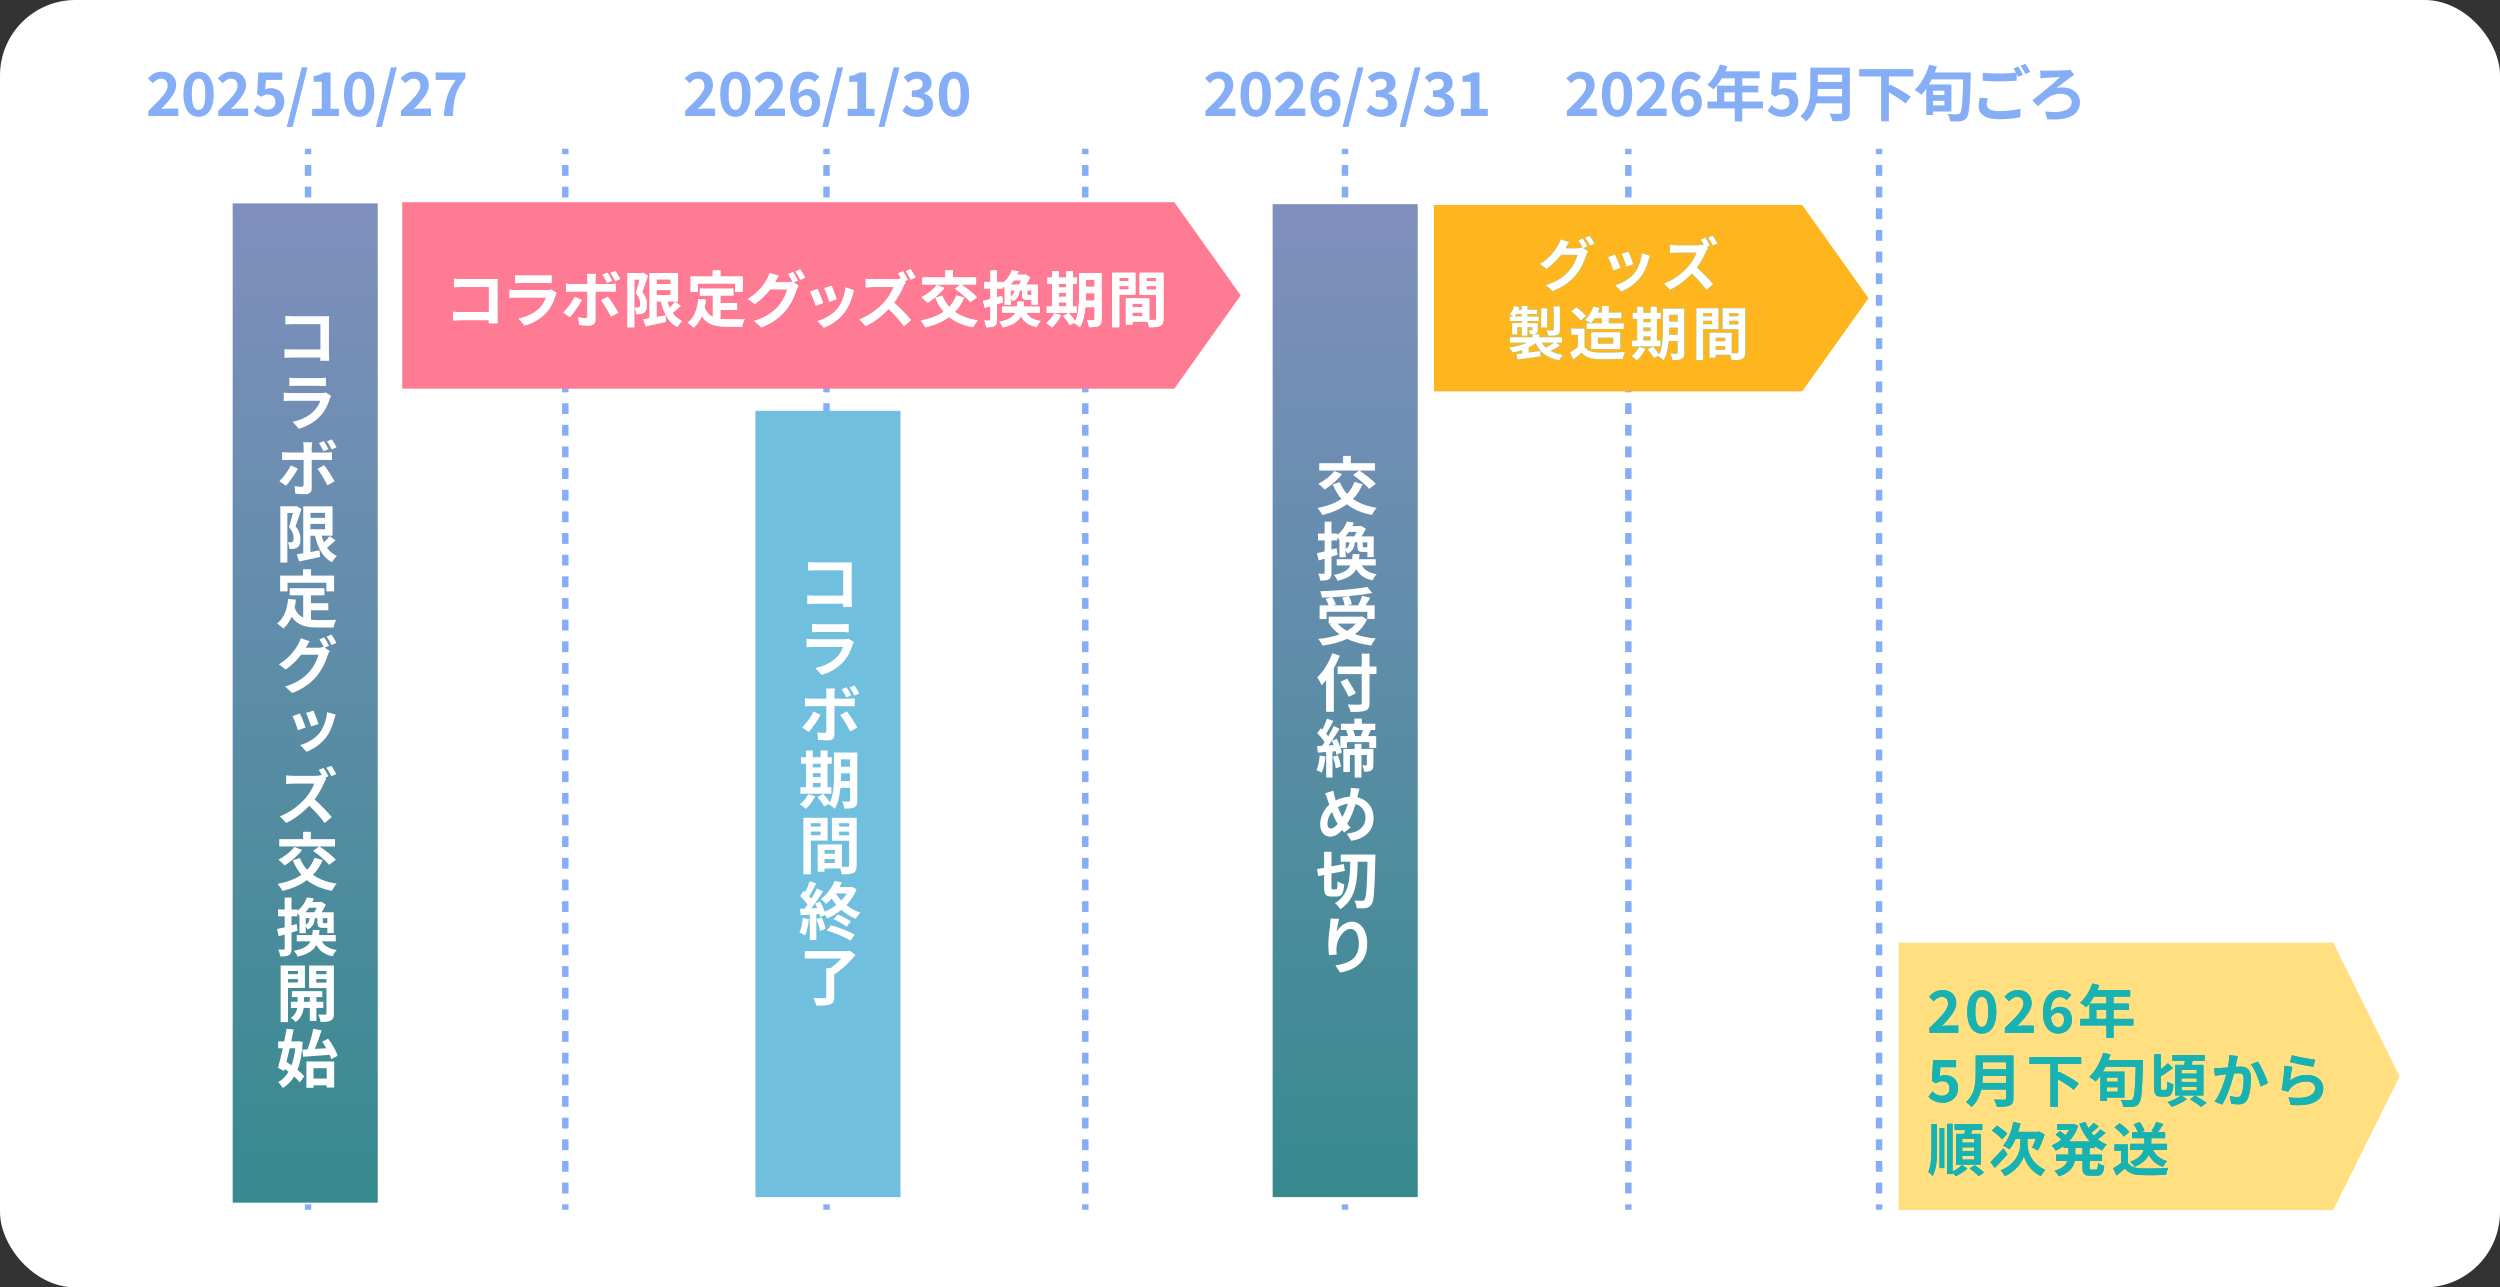 <?xml version="1.0" encoding="UTF-8"?>
<svg id="_レイヤー_2" data-name="レイヤー 2" xmlns="http://www.w3.org/2000/svg" xmlns:xlink="http://www.w3.org/1999/xlink" viewBox="0 0 903.873 465.448">
  <rect x="0" y="0" width="903.873" height="465.448" fill="#333333" stroke="none"/>
  <defs>
    <style>
      .cls-1, .cls-2 {
        fill: none;
        stroke: #86aef7;
        stroke-miterlimit: 10;
        stroke-width: 2.339px;
      }

      .cls-3 {
        fill: #70bfde;
      }

      .cls-4 {
        fill: #17b2b1;
      }

      .cls-5 {
        fill: url(#_新規グラデーションスウォッチ_6);
      }

      .cls-6 {
        fill: url(#_新規グラデーションスウォッチ_6-2);
      }

      .cls-7 {
        fill: #fff;
      }

      .cls-8 {
        fill: #86aef7;
      }

      .cls-9 {
        fill: #ffdf80;
      }

      .cls-10 {
        fill: #ff7b94;
      }

      .cls-2 {
        stroke-dasharray: 3.914 3.914;
      }

      .cls-11 {
        fill: #ffb51e;
      }
    </style>
    <linearGradient id="_新規グラデーションスウォッチ_6" data-name="新規グラデーションスウォッチ 6" x1="110.348" y1="434.815" x2="110.348" y2="73.529" gradientUnits="userSpaceOnUse">
      <stop offset="0" stop-color="#368a8e"/>
      <stop offset="1" stop-color="#808fbe"/>
    </linearGradient>
    <linearGradient id="_新規グラデーションスウォッチ_6-2" data-name="新規グラデーションスウォッチ 6" x1="486.348" y1="432.815" x2="486.348" y2="73.815" xlink:href="#_新規グラデーションスウォッチ_6"/>
  </defs>
  <g id="_レイヤー_1-2" data-name="レイヤー 1">
    <g>
      <rect class="cls-7" width="903.873" height="465.448" rx="27.288" ry="27.288"/>
      <g>
        <path class="cls-8" d="M53.634,41.946v-1.855c1.397-1.339,2.62-2.551,3.667-3.635s1.863-2.074,2.445-2.969c.582-.896.873-1.729.873-2.5,0-.538-.095-.996-.283-1.375-.189-.378-.463-.669-.819-.873s-.796-.306-1.32-.306c-.582,0-1.117.167-1.604.502-.488.335-.936.721-1.343,1.157l-1.79-1.747c.757-.8,1.532-1.407,2.325-1.822.793-.415,1.735-.622,2.827-.622,1.019,0,1.91.204,2.674.611.764.407,1.357.979,1.779,1.714.422.734.633,1.597.633,2.586,0,.903-.251,1.827-.753,2.772-.502.946-1.165,1.903-1.986,2.871-.823.968-1.722,1.961-2.696,2.979.407-.058.858-.105,1.354-.142.495-.036.931-.055,1.31-.055h3.537v2.707h-10.828Z"/>
        <path class="cls-8" d="M71.794,42.252c-1.106,0-2.07-.316-2.893-.949-.822-.634-1.459-1.562-1.91-2.784-.451-1.222-.677-2.721-.677-4.496,0-1.791.226-3.286.677-4.486.451-1.201,1.088-2.106,1.91-2.718s1.787-.917,2.893-.917,2.07.306,2.893.917,1.459,1.517,1.91,2.718c.451,1.2.677,2.695.677,4.486,0,1.775-.226,3.274-.677,4.496-.451,1.223-1.088,2.15-1.91,2.784-.822.633-1.787.949-2.893.949ZM71.794,39.741c.48,0,.902-.171,1.267-.513.363-.342.647-.932.851-1.769s.306-1.982.306-3.438c0-1.471-.102-2.612-.306-3.428-.204-.814-.488-1.383-.851-1.703-.364-.319-.786-.479-1.267-.479-.451,0-.862.16-1.233.479-.371.32-.666.889-.884,1.703-.219.815-.328,1.957-.328,3.428,0,1.455.109,2.601.328,3.438.218.837.513,1.427.884,1.769s.782.513,1.233.513Z"/>
        <path class="cls-8" d="M78.891,41.946v-1.855c1.397-1.339,2.62-2.551,3.668-3.635s1.862-2.074,2.444-2.969c.582-.896.874-1.729.874-2.5,0-.538-.095-.996-.284-1.375-.189-.378-.462-.669-.819-.873-.357-.204-.796-.306-1.321-.306-.582,0-1.117.167-1.604.502s-.935.721-1.342,1.157l-1.79-1.747c.756-.8,1.532-1.407,2.325-1.822s1.735-.622,2.827-.622c1.019,0,1.91.204,2.674.611.765.407,1.357.979,1.779,1.714.422.734.633,1.597.633,2.586,0,.903-.251,1.827-.753,2.772-.502.946-1.164,1.903-1.986,2.871s-1.721,1.961-2.696,2.979c.407-.058.859-.105,1.354-.142.495-.036.932-.055,1.31-.055h3.537v2.707h-10.828Z"/>
        <path class="cls-8" d="M97.151,42.252c-.858,0-1.623-.102-2.292-.306s-1.266-.473-1.79-.808-.99-.698-1.397-1.092l1.484-2.052c.306.306.636.582.994.829.356.248.749.444,1.179.59.429.146.891.218,1.386.218.553,0,1.044-.108,1.474-.327.429-.218.768-.531,1.015-.938s.371-.902.371-1.484c0-.873-.251-1.546-.753-2.02-.502-.473-1.161-.709-1.976-.709-.466,0-.866.065-1.2.196-.335.131-.742.349-1.223.654l-1.463-.96.437-7.837h8.645v2.685h-5.873l-.305,3.428c.32-.146.633-.255.939-.327.305-.073.64-.109,1.004-.109.902,0,1.731.175,2.488.523.757.35,1.361.888,1.812,1.616.451.728.677,1.651.677,2.771,0,1.15-.266,2.133-.797,2.947-.532.815-1.223,1.438-2.074,1.867-.852.429-1.772.644-2.762.644Z"/>
        <path class="cls-8" d="M103.655,45.897l5.436-21.546h2.118l-5.414,21.546h-2.139Z"/>
        <path class="cls-8" d="M112.841,41.946v-2.619h3.493v-9.759h-2.947v-2.008c.814-.16,1.517-.35,2.106-.567.589-.219,1.139-.48,1.648-.786h2.379v13.12h3.034v2.619h-9.714Z"/>
        <path class="cls-8" d="M129.835,42.252c-1.106,0-2.07-.316-2.893-.949-.822-.634-1.459-1.562-1.91-2.784-.451-1.222-.677-2.721-.677-4.496,0-1.791.226-3.286.677-4.486.451-1.201,1.088-2.106,1.91-2.718s1.787-.917,2.893-.917,2.07.306,2.893.917,1.459,1.517,1.91,2.718c.451,1.2.677,2.695.677,4.486,0,1.775-.226,3.274-.677,4.496-.451,1.223-1.088,2.15-1.91,2.784-.822.633-1.787.949-2.893.949ZM129.835,39.741c.48,0,.902-.171,1.267-.513.363-.342.647-.932.851-1.769.204-.837.306-1.982.306-3.438,0-1.471-.102-2.612-.306-3.428-.204-.814-.488-1.383-.851-1.703-.364-.319-.786-.479-1.267-.479-.451,0-.862.16-1.233.479-.371.32-.666.889-.884,1.703-.219.815-.328,1.957-.328,3.428,0,1.455.109,2.601.328,3.438.218.837.513,1.427.884,1.769s.782.513,1.233.513Z"/>
        <path class="cls-8" d="M135.917,45.897l5.436-21.546h2.118l-5.414,21.546h-2.14Z"/>
        <path class="cls-8" d="M144.974,41.946v-1.855c1.397-1.339,2.62-2.551,3.667-3.635s1.862-2.074,2.445-2.969c.582-.896.874-1.729.874-2.5,0-.538-.095-.996-.284-1.375-.189-.378-.462-.669-.818-.873-.357-.204-.797-.306-1.321-.306-.583,0-1.117.167-1.604.502-.488.335-.935.721-1.342,1.157l-1.79-1.747c.756-.8,1.531-1.407,2.324-1.822.793-.415,1.736-.622,2.827-.622,1.019,0,1.91.204,2.674.611s1.357.979,1.779,1.714c.422.734.633,1.597.633,2.586,0,.903-.251,1.827-.753,2.772-.502.946-1.165,1.903-1.987,2.871s-1.721,1.961-2.696,2.979c.407-.058.859-.105,1.354-.142s.931-.055,1.31-.055h3.536v2.707h-10.828Z"/>
        <path class="cls-8" d="M160.493,41.946c.072-1.354.2-2.602.382-3.744.182-1.142.437-2.223.764-3.241s.746-2.023,1.255-3.013c.509-.989,1.142-2.009,1.899-3.057h-7.269v-2.685h10.74v1.965c-.917,1.12-1.659,2.183-2.227,3.187-.568,1.005-1.004,2.03-1.31,3.078s-.532,2.18-.677,3.395c-.146,1.216-.255,2.587-.328,4.115h-3.23Z"/>
      </g>
      <g>
        <path class="cls-8" d="M247.709,41.946v-1.855c1.397-1.339,2.62-2.551,3.667-3.635s1.863-2.074,2.445-2.969c.582-.896.873-1.729.873-2.5,0-.538-.095-.996-.283-1.375-.189-.378-.463-.669-.819-.873s-.796-.306-1.32-.306c-.582,0-1.117.167-1.604.502-.488.335-.936.721-1.343,1.157l-1.79-1.747c.757-.8,1.532-1.407,2.325-1.822.793-.415,1.735-.622,2.827-.622,1.019,0,1.91.204,2.674.611.764.407,1.357.979,1.779,1.714.422.734.633,1.597.633,2.586,0,.903-.251,1.827-.753,2.772-.502.946-1.165,1.903-1.986,2.871-.823.968-1.722,1.961-2.696,2.979.407-.058.858-.105,1.354-.142.495-.036.931-.055,1.31-.055h3.537v2.707h-10.828Z"/>
        <path class="cls-8" d="M265.869,42.252c-1.106,0-2.07-.316-2.893-.949-.822-.634-1.459-1.562-1.91-2.784-.451-1.222-.677-2.721-.677-4.496,0-1.791.226-3.286.677-4.486.451-1.201,1.088-2.106,1.91-2.718s1.787-.917,2.893-.917,2.07.306,2.893.917,1.459,1.517,1.91,2.718c.451,1.2.677,2.695.677,4.486,0,1.775-.226,3.274-.677,4.496-.451,1.223-1.088,2.15-1.91,2.784-.822.633-1.787.949-2.893.949ZM265.869,39.741c.48,0,.902-.171,1.267-.513.363-.342.647-.932.851-1.769s.306-1.982.306-3.438c0-1.471-.102-2.612-.306-3.428-.204-.814-.488-1.383-.851-1.703-.364-.319-.786-.479-1.267-.479-.451,0-.862.16-1.233.479-.371.32-.666.889-.884,1.703-.219.815-.328,1.957-.328,3.428,0,1.455.109,2.601.328,3.438.218.837.513,1.427.884,1.769s.782.513,1.233.513Z"/>
        <path class="cls-8" d="M272.966,41.946v-1.855c1.397-1.339,2.62-2.551,3.668-3.635s1.862-2.074,2.444-2.969c.582-.896.874-1.729.874-2.5,0-.538-.095-.996-.284-1.375-.189-.378-.462-.669-.819-.873-.357-.204-.796-.306-1.321-.306-.582,0-1.117.167-1.604.502s-.935.721-1.342,1.157l-1.79-1.747c.756-.8,1.532-1.407,2.325-1.822s1.735-.622,2.827-.622c1.019,0,1.91.204,2.674.611.765.407,1.357.979,1.779,1.714.422.734.633,1.597.633,2.586,0,.903-.251,1.827-.753,2.772-.502.946-1.164,1.903-1.986,2.871s-1.721,1.961-2.696,2.979c.407-.058.859-.105,1.354-.142.495-.036.932-.055,1.31-.055h3.537v2.707h-10.828Z"/>
        <path class="cls-8" d="M291.441,42.252c-.771,0-1.503-.153-2.194-.458-.691-.306-1.31-.771-1.855-1.397s-.976-1.426-1.288-2.401c-.313-.975-.47-2.14-.47-3.493,0-1.513.167-2.809.502-3.886.334-1.076.8-1.965,1.397-2.663s1.27-1.215,2.02-1.55c.749-.335,1.524-.502,2.325-.502.99,0,1.852.182,2.587.546.735.363,1.342.793,1.823,1.288l-1.725,1.921c-.276-.32-.641-.59-1.091-.808-.452-.219-.917-.328-1.397-.328-.641,0-1.227.186-1.758.557s-.953.99-1.266,1.855c-.313.866-.47,2.057-.47,3.569,0,1.296.124,2.333.371,3.111s.582,1.343,1.004,1.691c.422.35.895.524,1.419.524.407,0,.778-.105,1.113-.316.334-.211.6-.524.797-.939.196-.414.294-.928.294-1.539s-.095-1.105-.284-1.484c-.189-.378-.459-.654-.808-.829s-.757-.262-1.222-.262c-.437,0-.892.135-1.365.403-.473.27-.92.746-1.342,1.43l-.131-2.183c.305-.407.654-.757,1.048-1.048.393-.291.8-.513,1.222-.666.422-.152.815-.229,1.179-.229.902,0,1.703.175,2.401.524s1.248.884,1.648,1.604.601,1.634.601,2.739c0,1.062-.233,1.983-.698,2.762-.466.779-1.081,1.383-1.845,1.812-.765.429-1.612.644-2.543.644Z"/>
        <path class="cls-8" d="M297.28,45.897l5.436-21.546h2.118l-5.414,21.546h-2.14Z"/>
        <path class="cls-8" d="M306.466,41.946v-2.619h3.493v-9.759h-2.947v-2.008c.815-.16,1.518-.35,2.106-.567.59-.219,1.139-.48,1.648-.786h2.379v13.12h3.035v2.619h-9.715Z"/>
        <path class="cls-8" d="M317.646,45.897l5.436-21.546h2.117l-5.414,21.546h-2.139Z"/>
        <path class="cls-8" d="M331.632,42.252c-.845,0-1.602-.099-2.271-.295-.67-.196-1.263-.466-1.779-.808s-.964-.724-1.343-1.146l1.507-2.029c.494.451,1.037.84,1.626,1.168.589.327,1.248.49,1.976.49.553,0,1.037-.083,1.452-.251.415-.167.735-.41.96-.73s.339-.706.339-1.157c0-.51-.128-.95-.382-1.321-.255-.371-.703-.654-1.342-.851-.641-.197-1.543-.295-2.707-.295v-2.314c.989,0,1.768-.102,2.336-.306.567-.203.971-.479,1.211-.829.24-.35.36-.75.36-1.201,0-.625-.189-1.105-.567-1.44-.379-.335-.91-.502-1.594-.502-.567,0-1.095.128-1.583.382-.488.255-.971.608-1.452,1.059l-1.659-1.965c.713-.611,1.463-1.099,2.249-1.462.786-.364,1.652-.546,2.598-.546,1.033,0,1.946.163,2.74.491.793.327,1.408.808,1.845,1.44s.655,1.401.655,2.304c0,.844-.233,1.561-.699,2.149-.466.59-1.128,1.06-1.986,1.408v.109c.597.16,1.139.415,1.626.764.488.35.874.783,1.157,1.299.284.518.426,1.125.426,1.823,0,.961-.259,1.783-.775,2.467-.517.685-1.208,1.204-2.074,1.561-.866.356-1.816.535-2.849.535Z"/>
        <path class="cls-8" d="M344.898,42.252c-1.106,0-2.07-.316-2.893-.949-.822-.634-1.459-1.562-1.91-2.784-.451-1.222-.677-2.721-.677-4.496,0-1.791.226-3.286.677-4.486.451-1.201,1.088-2.106,1.91-2.718s1.787-.917,2.893-.917,2.07.306,2.893.917,1.459,1.517,1.91,2.718c.451,1.2.677,2.695.677,4.486,0,1.775-.226,3.274-.677,4.496-.451,1.223-1.088,2.15-1.91,2.784-.822.633-1.787.949-2.893.949ZM344.898,39.741c.48,0,.902-.171,1.267-.513.363-.342.647-.932.851-1.769s.306-1.982.306-3.438c0-1.471-.102-2.612-.306-3.428-.204-.814-.488-1.383-.851-1.703-.364-.319-.786-.479-1.267-.479-.451,0-.862.16-1.233.479-.371.32-.666.889-.884,1.703-.219.815-.328,1.957-.328,3.428,0,1.455.109,2.601.328,3.438.218.837.513,1.427.884,1.769s.782.513,1.233.513Z"/>
      </g>
      <g>
        <path class="cls-8" d="M435.837,41.946v-1.855c1.397-1.339,2.62-2.551,3.667-3.635s1.863-2.074,2.445-2.969c.582-.896.873-1.729.873-2.5,0-.538-.095-.996-.283-1.375-.189-.378-.463-.669-.819-.873s-.796-.306-1.32-.306c-.582,0-1.117.167-1.604.502-.488.335-.936.721-1.343,1.157l-1.79-1.747c.757-.8,1.532-1.407,2.325-1.822.793-.415,1.735-.622,2.827-.622,1.019,0,1.91.204,2.674.611.764.407,1.357.979,1.779,1.714.422.734.633,1.597.633,2.586,0,.903-.251,1.827-.753,2.772-.502.946-1.165,1.903-1.986,2.871-.823.968-1.722,1.961-2.696,2.979.407-.058.858-.105,1.354-.142.495-.036.931-.055,1.31-.055h3.537v2.707h-10.828Z"/>
        <path class="cls-8" d="M453.997,42.252c-1.106,0-2.07-.316-2.893-.949-.822-.634-1.459-1.562-1.91-2.784-.451-1.222-.677-2.721-.677-4.496,0-1.791.226-3.286.677-4.486.451-1.201,1.088-2.106,1.91-2.718s1.787-.917,2.893-.917c1.105,0,2.07.306,2.893.917s1.459,1.517,1.91,2.718c.451,1.2.677,2.695.677,4.486,0,1.775-.226,3.274-.677,4.496-.451,1.223-1.088,2.15-1.91,2.784-.822.633-1.787.949-2.893.949ZM453.997,39.741c.48,0,.902-.171,1.267-.513.363-.342.647-.932.851-1.769.204-.837.307-1.982.307-3.438,0-1.471-.103-2.612-.307-3.428-.203-.814-.487-1.383-.851-1.703-.364-.319-.786-.479-1.267-.479-.451,0-.862.16-1.233.479-.371.32-.666.889-.884,1.703-.219.815-.328,1.957-.328,3.428,0,1.455.109,2.601.328,3.438.218.837.513,1.427.884,1.769s.782.513,1.233.513Z"/>
        <path class="cls-8" d="M461.094,41.946v-1.855c1.397-1.339,2.62-2.551,3.668-3.635s1.862-2.074,2.444-2.969c.582-.896.873-1.729.873-2.5,0-.538-.094-.996-.283-1.375-.189-.378-.463-.669-.818-.873-.357-.204-.797-.306-1.321-.306-.582,0-1.117.167-1.604.502s-.936.721-1.342,1.157l-1.791-1.747c.757-.8,1.532-1.407,2.325-1.822s1.735-.622,2.827-.622c1.019,0,1.91.204,2.674.611.765.407,1.357.979,1.779,1.714.422.734.633,1.597.633,2.586,0,.903-.251,1.827-.753,2.772-.502.946-1.164,1.903-1.986,2.871s-1.722,1.961-2.696,2.979c.407-.058.859-.105,1.354-.142.495-.036.932-.055,1.311-.055h3.536v2.707h-10.828Z"/>
        <path class="cls-8" d="M479.569,42.252c-.771,0-1.504-.153-2.194-.458-.691-.306-1.31-.771-1.855-1.397s-.976-1.426-1.288-2.401c-.313-.975-.47-2.14-.47-3.493,0-1.513.167-2.809.503-3.886.334-1.076.8-1.965,1.396-2.663s1.27-1.215,2.02-1.55c.749-.335,1.524-.502,2.324-.502.99,0,1.853.182,2.588.546.734.363,1.342.793,1.822,1.288l-1.725,1.921c-.276-.32-.641-.59-1.092-.808-.451-.219-.916-.328-1.396-.328-.641,0-1.227.186-1.758.557s-.953.99-1.266,1.855c-.313.866-.47,2.057-.47,3.569,0,1.296.124,2.333.371,3.111s.582,1.343,1.005,1.691c.422.35.895.524,1.418.524.408,0,.779-.105,1.113-.316.335-.211.601-.524.797-.939.197-.414.295-.928.295-1.539s-.095-1.105-.283-1.484c-.189-.378-.459-.654-.809-.829-.349-.175-.756-.262-1.222-.262-.437,0-.892.135-1.364.403-.474.27-.921.746-1.343,1.43l-.131-2.183c.306-.407.654-.757,1.048-1.048.393-.291.8-.513,1.223-.666.422-.152.814-.229,1.178-.229.902,0,1.703.175,2.402.524.698.35,1.247.884,1.647,1.604s.601,1.634.601,2.739c0,1.062-.232,1.983-.698,2.762-.466.779-1.081,1.383-1.845,1.812-.765.429-1.612.644-2.543.644Z"/>
        <path class="cls-8" d="M485.408,45.897l5.436-21.546h2.118l-5.414,21.546h-2.14Z"/>
        <path class="cls-8" d="M499.395,42.252c-.845,0-1.602-.099-2.271-.295-.67-.196-1.263-.466-1.779-.808s-.964-.724-1.342-1.146l1.506-2.029c.494.451,1.037.84,1.626,1.168.59.327,1.248.49,1.976.49.553,0,1.037-.083,1.452-.251.415-.167.734-.41.96-.73s.339-.706.339-1.157c0-.51-.128-.95-.382-1.321-.255-.371-.703-.654-1.343-.851-.641-.197-1.543-.295-2.707-.295v-2.314c.989,0,1.769-.102,2.336-.306.567-.203.972-.479,1.212-.829s.359-.75.359-1.201c0-.625-.189-1.105-.567-1.44s-.909-.502-1.594-.502c-.567,0-1.095.128-1.582.382-.488.255-.972.608-1.452,1.059l-1.659-1.965c.713-.611,1.463-1.099,2.249-1.462.785-.364,1.651-.546,2.598-.546,1.033,0,1.946.163,2.739.491.793.327,1.408.808,1.845,1.44s.655,1.401.655,2.304c0,.844-.233,1.561-.698,2.149-.467.59-1.129,1.06-1.987,1.408v.109c.597.16,1.139.415,1.626.764.488.35.874.783,1.157,1.299.284.518.426,1.125.426,1.823,0,.961-.259,1.783-.774,2.467-.518.685-1.209,1.204-2.074,1.561-.866.356-1.815.535-2.849.535Z"/>
        <path class="cls-8" d="M506.051,45.897l5.436-21.546h2.117l-5.413,21.546h-2.14Z"/>
        <path class="cls-8" d="M520.037,42.252c-.845,0-1.602-.099-2.271-.295-.67-.196-1.263-.466-1.779-.808s-.965-.724-1.343-1.146l1.507-2.029c.494.451,1.037.84,1.626,1.168.589.327,1.248.49,1.976.49.553,0,1.037-.083,1.451-.251.415-.167.735-.41.961-.73s.339-.706.339-1.157c0-.51-.128-.95-.382-1.321-.256-.371-.703-.654-1.343-.851-.641-.197-1.543-.295-2.707-.295v-2.314c.989,0,1.769-.102,2.336-.306.567-.203.972-.479,1.211-.829.24-.35.36-.75.36-1.201,0-.625-.189-1.105-.567-1.44-.379-.335-.909-.502-1.594-.502-.567,0-1.095.128-1.583.382-.487.255-.971.608-1.451,1.059l-1.659-1.965c.713-.611,1.463-1.099,2.249-1.462.785-.364,1.651-.546,2.598-.546,1.033,0,1.945.163,2.739.491.793.327,1.408.808,1.845,1.44s.654,1.401.654,2.304c0,.844-.232,1.561-.698,2.149-.466.59-1.128,1.06-1.986,1.408v.109c.597.16,1.139.415,1.626.764.488.35.873.783,1.157,1.299.284.518.426,1.125.426,1.823,0,.961-.259,1.783-.774,2.467-.518.685-1.209,1.204-2.074,1.561-.866.356-1.816.535-2.849.535Z"/>
        <path class="cls-8" d="M528.221,41.946v-2.619h3.493v-9.759h-2.947v-2.008c.814-.16,1.518-.35,2.106-.567.589-.219,1.139-.48,1.648-.786h2.379v13.12h3.034v2.619h-9.714Z"/>
      </g>
      <g>
        <path class="cls-8" d="M566.49,41.946v-1.855c1.397-1.339,2.62-2.551,3.667-3.635,1.049-1.084,1.863-2.074,2.445-2.969.582-.896.873-1.729.873-2.5,0-.538-.095-.996-.283-1.375-.189-.378-.463-.669-.819-.873s-.796-.306-1.32-.306c-.582,0-1.117.167-1.604.502-.488.335-.936.721-1.343,1.157l-1.79-1.747c.757-.8,1.531-1.407,2.325-1.822.793-.415,1.735-.622,2.827-.622,1.019,0,1.91.204,2.674.611s1.357.979,1.779,1.714c.422.734.633,1.597.633,2.586,0,.903-.251,1.827-.753,2.772-.502.946-1.165,1.903-1.986,2.871-.823.968-1.722,1.961-2.696,2.979.407-.058.858-.105,1.354-.142.494-.036.932-.055,1.31-.055h3.536v2.707h-10.827Z"/>
        <path class="cls-8" d="M584.65,42.252c-1.106,0-2.07-.316-2.893-.949-.822-.634-1.459-1.562-1.91-2.784-.451-1.222-.677-2.721-.677-4.496,0-1.791.226-3.286.677-4.486.451-1.201,1.088-2.106,1.91-2.718s1.786-.917,2.893-.917,2.07.306,2.893.917,1.459,1.517,1.91,2.718c.451,1.2.677,2.695.677,4.486,0,1.775-.226,3.274-.677,4.496-.451,1.223-1.088,2.15-1.91,2.784-.822.633-1.786.949-2.893.949ZM584.65,39.741c.48,0,.902-.171,1.267-.513.363-.342.647-.932.852-1.769.203-.837.305-1.982.305-3.438,0-1.471-.102-2.612-.305-3.428-.204-.814-.488-1.383-.852-1.703-.364-.319-.786-.479-1.267-.479-.451,0-.862.16-1.233.479-.371.32-.666.889-.884,1.703-.219.815-.327,1.957-.327,3.428,0,1.455.108,2.601.327,3.438.218.837.513,1.427.884,1.769s.782.513,1.233.513Z"/>
        <path class="cls-8" d="M591.747,41.946v-1.855c1.397-1.339,2.62-2.551,3.668-3.635s1.862-2.074,2.444-2.969c.582-.896.874-1.729.874-2.5,0-.538-.096-.996-.284-1.375-.189-.378-.462-.669-.819-.873-.356-.204-.796-.306-1.32-.306-.582,0-1.117.167-1.604.502s-.935.721-1.343,1.157l-1.789-1.747c.756-.8,1.531-1.407,2.324-1.822s1.735-.622,2.827-.622c1.019,0,1.91.204,2.674.611.765.407,1.357.979,1.779,1.714.422.734.634,1.597.634,2.586,0,.903-.252,1.827-.754,2.772-.502.946-1.164,1.903-1.986,2.871-.822.968-1.721,1.961-2.696,2.979.407-.058.858-.105,1.354-.142s.932-.055,1.31-.055h3.537v2.707h-10.828Z"/>
        <path class="cls-8" d="M610.222,42.252c-.771,0-1.502-.153-2.193-.458-.691-.306-1.31-.771-1.855-1.397s-.976-1.426-1.288-2.401c-.313-.975-.47-2.14-.47-3.493,0-1.513.168-2.809.502-3.886.335-1.076.801-1.965,1.397-2.663s1.27-1.215,2.02-1.55c.749-.335,1.524-.502,2.325-.502.989,0,1.852.182,2.586.546.735.363,1.343.793,1.823,1.288l-1.725,1.921c-.276-.32-.641-.59-1.091-.808-.452-.219-.918-.328-1.397-.328-.641,0-1.227.186-1.758.557s-.953.99-1.266,1.855c-.313.866-.47,2.057-.47,3.569,0,1.296.123,2.333.371,3.111s.582,1.343,1.004,1.691c.422.35.896.524,1.42.524.406,0,.777-.105,1.113-.316.334-.211.6-.524.797-.939.195-.414.294-.928.294-1.539s-.095-1.105-.284-1.484c-.188-.378-.458-.654-.807-.829-.35-.175-.758-.262-1.223-.262-.438,0-.892.135-1.365.403-.473.27-.92.746-1.342,1.43l-.131-2.183c.305-.407.654-.757,1.048-1.048.393-.291.8-.513,1.222-.666.422-.152.815-.229,1.18-.229.902,0,1.702.175,2.4.524.699.35,1.248.884,1.648,1.604s.601,1.634.601,2.739c0,1.062-.233,1.983-.698,2.762-.467.779-1.081,1.383-1.845,1.812-.765.429-1.612.644-2.544.644Z"/>
        <path class="cls-8" d="M621.858,23.303l2.685.698c-.393,1.077-.854,2.132-1.386,3.165-.531,1.034-1.106,1.99-1.725,2.871s-1.255,1.648-1.91,2.303c-.175-.146-.4-.331-.677-.557s-.557-.439-.84-.644c-.284-.204-.535-.371-.754-.502.67-.568,1.295-1.241,1.878-2.02.582-.778,1.105-1.623,1.571-2.532s.852-1.837,1.157-2.783ZM617.317,36.707h20.083v2.511h-20.083v-2.511ZM620.788,30.966h14.91v2.445h-12.291v4.584h-2.619v-7.029ZM622.338,25.792h13.884v2.532h-15.15l1.267-2.532ZM627.206,27.101h2.707v16.81h-2.707v-16.81Z"/>
        <path class="cls-8" d="M644.539,42.252c-.859,0-1.623-.102-2.292-.306-.67-.204-1.267-.473-1.791-.808-.523-.335-.989-.698-1.396-1.092l1.484-2.052c.306.306.637.582.993.829.356.248.749.444,1.179.59s.892.218,1.387.218c.553,0,1.044-.108,1.473-.327.43-.218.768-.531,1.016-.938.247-.407.371-.902.371-1.484,0-.873-.251-1.546-.753-2.02-.502-.473-1.161-.709-1.976-.709-.466,0-.866.065-1.201.196-.334.131-.742.349-1.223.654l-1.462-.96.437-7.837h8.645v2.685h-5.872l-.306,3.428c.32-.146.633-.255.938-.327.306-.073.641-.109,1.005-.109.901,0,1.731.175,2.488.523.756.35,1.36.888,1.812,1.616.451.728.677,1.651.677,2.771,0,1.15-.266,2.133-.797,2.947-.531.815-1.223,1.438-2.074,1.867-.851.429-1.771.644-2.761.644Z"/>
        <path class="cls-8" d="M654.528,24.438h2.707v7.226c0,.946-.055,1.965-.164,3.057s-.309,2.197-.6,3.318c-.292,1.12-.721,2.183-1.289,3.187-.567,1.005-1.316,1.899-2.248,2.686-.131-.189-.316-.408-.557-.655s-.495-.487-.764-.72c-.27-.233-.506-.408-.71-.524.83-.698,1.488-1.474,1.976-2.325.487-.851.852-1.735,1.092-2.652s.393-1.833.458-2.75.099-1.798.099-2.642v-7.204ZM656.232,34.807h10.958v2.555h-10.958v-2.555ZM656.34,24.438h10.894v2.555h-10.894v-2.555ZM656.362,29.656h10.98v2.488h-10.98v-2.488ZM666.011,24.438h2.795v16.133c0,.785-.106,1.39-.317,1.812s-.571.742-1.08.961c-.524.232-1.179.374-1.965.426-.786.051-1.747.076-2.882.076-.059-.262-.146-.561-.262-.896-.117-.335-.248-.669-.393-1.004-.146-.335-.292-.618-.438-.852.51.029,1.03.048,1.562.055.531.008,1.004.011,1.419.011h.884c.247,0,.422-.047.524-.142.102-.095.152-.258.152-.491v-16.089Z"/>
        <path class="cls-8" d="M672.187,25.006h19.582v2.642h-19.582v-2.642ZM680.11,27.364h2.816v16.481h-2.816v-16.481ZM681.595,32.669l1.791-2.096c.596.291,1.24.622,1.932.993s1.379.761,2.062,1.168,1.332.804,1.943,1.189,1.12.753,1.527,1.103l-1.942,2.401c-.379-.35-.854-.731-1.43-1.146s-1.2-.833-1.878-1.255c-.676-.422-1.356-.841-2.041-1.256-.684-.414-1.339-.781-1.965-1.102Z"/>
        <path class="cls-8" d="M697.496,23.39l2.795.677c-.423,1.324-.929,2.616-1.518,3.875s-1.233,2.427-1.932,3.504-1.427,2.016-2.184,2.815c-.16-.159-.393-.353-.698-.578s-.611-.447-.917-.666c-.306-.218-.575-.385-.808-.502.771-.698,1.488-1.528,2.15-2.488.662-.961,1.259-2.009,1.79-3.144.531-1.136.972-2.3,1.32-3.493ZM696.427,30.529h2.467v11.046h-2.467v-11.046ZM697.213,26.207h13.403v2.51h-13.403v-2.51ZM697.759,34.327h6.068v2.118h-6.068v-2.118ZM697.802,30.529h7.729v9.802h-7.729v-2.227h5.195v-5.305h-5.195v-2.271ZM709.83,26.207h2.707c0,.335-.003.604-.011.808s-.011.371-.011.502c-.059,2.532-.128,4.687-.208,6.462s-.171,3.241-.272,4.398-.229,2.06-.382,2.707-.346,1.124-.578,1.43c-.336.451-.678.765-1.026.938-.35.175-.765.299-1.244.371-.437.073-.997.105-1.681.099-.685-.008-1.376-.025-2.074-.055-.015-.364-.105-.804-.273-1.32-.167-.517-.375-.957-.622-1.321.757.059,1.448.092,2.074.099.626.008,1.099.011,1.419.011.219,0,.404-.029.557-.087.152-.059.295-.16.426-.306.175-.189.331-.593.469-1.212.139-.618.252-1.491.339-2.619s.163-2.544.229-4.246c.065-1.703.12-3.733.163-6.091v-.567Z"/>
        <path class="cls-8" d="M718.681,35.55c-.103.379-.189.75-.263,1.113-.073.364-.108.729-.108,1.092,0,.713.353,1.292,1.059,1.735.705.444,1.845.666,3.416.666.99,0,1.946-.036,2.871-.109.924-.072,1.793-.171,2.608-.295.815-.123,1.542-.272,2.183-.447l.022,3.057c-.626.146-1.336.276-2.129.393s-1.645.207-2.554.273c-.91.065-1.874.098-2.893.098-1.674,0-3.063-.186-4.17-.557-1.105-.371-1.939-.902-2.499-1.594-.561-.69-.841-1.539-.841-2.543,0-.626.051-1.204.153-1.735.102-.531.188-1.001.262-1.408l2.882.262ZM716.847,26.294c.8.103,1.703.175,2.707.219,1.004.043,2.081.065,3.23.065.728,0,1.47-.015,2.227-.044s1.492-.068,2.205-.12c.713-.051,1.346-.098,1.899-.142v2.903c-.51.029-1.124.065-1.845.109-.721.043-1.471.08-2.248.108-.779.03-1.518.044-2.217.044-1.135,0-2.189-.025-3.165-.076s-1.906-.105-2.794-.164v-2.903ZM729.683,24.046c.189.262.389.575.601.938.21.364.418.728.622,1.092.203.363.378.684.523.96l-1.768.765c-.219-.451-.484-.968-.797-1.551-.313-.581-.615-1.084-.906-1.506l1.725-.698ZM732.28,23.063c.189.276.393.597.611.96.219.364.433.725.645,1.081.21.356.382.666.513.928l-1.747.742c-.232-.451-.509-.964-.829-1.539s-.633-1.065-.938-1.474l1.746-.698Z"/>
        <path class="cls-8" d="M737.666,25.465c.175.015.422.032.742.055.319.021.662.032,1.026.032h1.08c.487,0,1.033-.003,1.637-.011.604-.007,1.219-.021,1.846-.044.625-.021,1.196-.04,1.713-.055.517-.014.913-.028,1.189-.043.263-.029.539-.062.83-.099s.538-.083.742-.142l1.463,1.921c-.189.102-.4.226-.633.371-.233.146-.423.27-.568.371-.32.233-.68.51-1.08.829-.4.32-.838.663-1.311,1.026-.473.364-.949.731-1.43,1.103s-.96.738-1.44,1.103c.363-.102.731-.175,1.103-.219.371-.043.694-.065.971-.065,1.281,0,2.409.233,3.385.699.975.466,1.731,1.099,2.27,1.898.539.801.808,1.711.808,2.729,0,1.44-.425,2.663-1.276,3.667s-2.154,1.729-3.908,2.172c-1.754.444-3.977.564-6.669.36l-.764-2.838c1.513.189,2.866.259,4.06.207,1.193-.051,2.201-.225,3.024-.523.821-.298,1.451-.706,1.888-1.223s.655-1.131.655-1.845c0-.858-.368-1.575-1.103-2.15-.735-.574-1.729-.862-2.979-.862-.845,0-1.634.124-2.369.371-.735.248-1.427.583-2.073,1.005-.648.422-1.273.905-1.878,1.451-.604.546-1.197,1.117-1.779,1.714l-2.052-2.161c.582-.437,1.244-.953,1.986-1.55s1.51-1.219,2.304-1.866c.793-.647,1.561-1.284,2.303-1.91s1.411-1.204,2.009-1.736c.596-.53,1.069-.979,1.418-1.342-.247,0-.549.007-.905.021s-.746.036-1.168.065c-.423.029-.837.055-1.244.076-.408.022-.782.041-1.124.055-.343.015-.623.029-.841.044-.262.015-.567.04-.917.076-.35.037-.647.076-.895.12l-.044-2.859Z"/>
      </g>
      <g>
        <line class="cls-1" x1="111.378" y1="53.796" x2="111.378" y2="55.744"/>
        <line class="cls-2" x1="111.378" y1="59.659" x2="111.378" y2="433.474"/>
        <line class="cls-1" x1="111.378" y1="435.431" x2="111.378" y2="437.381"/>
      </g>
      <g>
        <line class="cls-1" x1="204.378" y1="53.796" x2="204.378" y2="55.744"/>
        <line class="cls-2" x1="204.378" y1="59.659" x2="204.378" y2="433.474"/>
        <line class="cls-1" x1="204.378" y1="435.431" x2="204.378" y2="437.381"/>
      </g>
      <g>
        <line class="cls-1" x1="392.378" y1="53.796" x2="392.378" y2="55.744"/>
        <line class="cls-2" x1="392.378" y1="59.659" x2="392.378" y2="433.474"/>
        <line class="cls-1" x1="392.378" y1="435.431" x2="392.378" y2="437.381"/>
      </g>
      <g>
        <line class="cls-1" x1="679.378" y1="53.796" x2="679.378" y2="55.744"/>
        <line class="cls-2" x1="679.378" y1="59.659" x2="679.378" y2="433.474"/>
        <line class="cls-1" x1="679.378" y1="435.431" x2="679.378" y2="437.381"/>
      </g>
      <g>
        <line class="cls-1" x1="298.827" y1="53.796" x2="298.827" y2="55.744"/>
        <line class="cls-2" x1="298.827" y1="59.659" x2="298.827" y2="433.474"/>
        <line class="cls-1" x1="298.827" y1="435.431" x2="298.827" y2="437.381"/>
      </g>
      <g>
        <line class="cls-1" x1="486.276" y1="53.796" x2="486.276" y2="55.744"/>
        <line class="cls-2" x1="486.276" y1="59.659" x2="486.276" y2="433.474"/>
        <line class="cls-1" x1="486.276" y1="435.431" x2="486.276" y2="437.381"/>
      </g>
      <g>
        <line class="cls-1" x1="588.725" y1="53.796" x2="588.725" y2="55.744"/>
        <line class="cls-2" x1="588.725" y1="59.659" x2="588.725" y2="433.474"/>
        <line class="cls-1" x1="588.725" y1="435.431" x2="588.725" y2="437.381"/>
      </g>
      <polygon class="cls-10" points="424.572 140.515 145.426 140.515 145.426 73.107 424.572 73.107 448.572 106.811 424.572 140.515"/>
      <g>
        <g>
          <path class="cls-7" d="M166.862,100.913h11.089c.639,0,1.562-.022,1.937-.044-.022.506-.066,1.386-.066,2.024v11.397c0,.771.044,1.937.088,2.597h-3.19c.022-.353.022-.727.022-1.145h-10.033c-.858,0-2.112.066-2.839.132v-3.146c.771.066,1.761.132,2.751.132h10.143v-9.108h-9.879c-.924,0-2.112.044-2.729.088v-3.059c.814.088,1.958.132,2.707.132Z"/>
          <path class="cls-7" d="M200.821,106.832c-.66,2.134-1.606,4.269-3.256,6.095-2.223,2.465-5.039,3.961-7.855,4.753l-2.178-2.486c3.3-.683,5.941-2.135,7.613-3.851,1.188-1.21,1.871-2.574,2.267-3.807h-10.627c-.528,0-1.628.021-2.552.11v-2.86c.924.065,1.87.132,2.552.132h10.892c.704,0,1.298-.088,1.606-.221l1.958,1.211c-.154.286-.33.682-.418.924ZM188.543,99.636h8.471c.682,0,1.76-.021,2.376-.109v2.838c-.594-.044-1.628-.066-2.42-.066h-8.427c-.704,0-1.65.022-2.288.066v-2.838c.616.088,1.54.109,2.288.109Z"/>
          <path class="cls-7" d="M206.044,114.643l-2.376-1.629c1.474-1.408,3.234-3.828,4.137-5.677l2.486,1.166c-1.012,1.959-3.037,4.841-4.247,6.14ZM215.263,100.957v1.761h5.127c.616,0,1.584-.066,2.178-.154v2.882c-.704-.044-1.562-.065-2.156-.065h-5.148v10.231c0,1.276-.726,2.068-2.288,2.068-1.188,0-2.465-.066-3.587-.198l-.264-2.729c.946.176,1.914.265,2.442.265.572,0,.792-.221.814-.793.022-.813.022-7.789.022-8.823v-.021h-5.589c-.66,0-1.519.021-2.134.088v-2.927c.66.088,1.43.177,2.134.177h5.589v-1.761c0-.572-.11-1.54-.198-1.914h3.257c-.044.308-.198,1.364-.198,1.914ZM223.514,113.058l-2.596,1.408c-.946-1.892-2.508-4.555-3.564-5.896l2.398-1.298c1.123,1.408,2.883,4.18,3.763,5.786ZM221.314,101.485l-1.782.748c-.44-.88-1.056-2.068-1.65-2.904l1.738-.727c.55.814,1.276,2.068,1.694,2.883ZM224.196,100.825l-1.738.77c-.462-.924-1.101-2.067-1.717-2.904l1.738-.704c.594.814,1.32,2.068,1.717,2.839Z"/>
          <path class="cls-7" d="M234.233,99.636c-.616,1.914-1.364,4.335-2.046,6.051,1.43,1.694,1.694,3.213,1.694,4.489.021,1.452-.308,2.376-1.012,2.86-.352.286-.814.418-1.298.506-.44.066-.968.044-1.518.044-.022-.66-.22-1.672-.594-2.332.418.021.748.021,1.034.021.242,0,.44-.065.638-.198.264-.197.396-.615.396-1.231,0-1.034-.33-2.398-1.628-3.873.462-1.408.968-3.389,1.364-4.929h-1.936v17.272h-2.442v-19.604h5.192l.374-.11,1.782,1.034ZM246.114,110.572c-.946.902-2.024,1.849-2.97,2.574.88,1.255,2.024,2.245,3.455,2.883-.572.528-1.342,1.519-1.694,2.223-3.234-1.717-4.951-4.995-5.941-9.286h-1.584v5.678c1.034-.177,2.112-.375,3.169-.572l.198,2.288c-2.53.594-5.237,1.145-7.305,1.606l-.858-2.53c.66-.089,1.43-.221,2.289-.353v-16.349h10.209v10.231h-3.828c.22.814.506,1.606.836,2.333.726-.704,1.474-1.496,1.98-2.179l2.046,1.452ZM237.379,101.001v1.738h5.105v-1.738h-5.105ZM237.379,106.721h5.105v-1.848h-5.105v1.848Z"/>
          <path class="cls-7" d="M260.438,115.346c.792.089,1.628.133,2.508.133,1.188,0,4.819,0,6.293-.066-.374.639-.792,1.893-.924,2.662h-5.5c-4.048,0-7.063-.66-9.087-3.784-.704,1.672-1.672,3.08-2.927,4.158-.439-.462-1.54-1.386-2.156-1.782,2.377-1.76,3.455-4.796,3.851-8.559l2.729.264c-.132.99-.286,1.914-.484,2.795.66,1.76,1.694,2.816,2.993,3.454v-7.768h-4.687v-2.486h12.102v2.486h-4.709v2.751h6.051v2.464h-6.051v3.278ZM252.275,105.489h-2.574v-5.5h7.987v-2.2h2.772v2.2h8.053v5.5h-2.706v-3.014h-13.532v3.014Z"/>
          <path class="cls-7" d="M288.458,101.397l-1.628.682,1.871,1.145c-.242.418-.55,1.034-.726,1.584-.594,1.958-1.849,4.885-3.851,7.327-2.09,2.574-4.73,4.576-8.867,6.227l-2.597-2.332c4.489-1.342,6.931-3.257,8.867-5.457,1.496-1.694,2.772-4.356,3.125-5.984h-6.183c-1.474,1.914-3.389,3.851-5.567,5.324l-2.464-1.848c3.851-2.333,5.787-5.193,6.865-7.085.33-.528.792-1.541.99-2.289l3.234,1.057c-.528.77-1.1,1.76-1.342,2.244-.022.044-.044.066-.066.11h4.401c.682,0,1.43-.11,1.915-.265l.154.088c-.44-.88-1.056-2.046-1.606-2.838l1.738-.704c.55.792,1.342,2.2,1.738,3.015ZM291.098,100.385l-1.738.748c-.462-.924-1.166-2.2-1.782-3.036l1.738-.704c.572.814,1.387,2.223,1.782,2.992Z"/>
          <path class="cls-7" d="M297.608,109.516l-2.685,1.012c-.374-1.188-1.475-4.114-2.002-5.083l2.64-.945c.55,1.122,1.606,3.784,2.047,5.017ZM308.258,106.546c-.572,2.223-1.496,4.511-2.993,6.447-2.046,2.64-4.796,4.488-7.371,5.456l-2.31-2.354c2.42-.639,5.479-2.311,7.305-4.599,1.496-1.871,2.553-4.797,2.816-7.548l3.081.99c-.264.704-.396,1.166-.528,1.606ZM302.471,108.152l-2.641.924c-.264-1.078-1.232-3.74-1.782-4.885l2.619-.858c.418.946,1.497,3.807,1.804,4.819Z"/>
          <path class="cls-7" d="M328.201,101.111l-1.254.528.506.374c-.176.264-.572.924-.77,1.386-.748,1.716-1.98,4.049-3.455,6.029,2.178,1.892,4.84,4.708,6.139,6.293l-2.509,2.2c-1.43-1.98-3.477-4.247-5.545-6.228-2.332,2.442-5.259,4.753-8.273,6.161l-2.266-2.376c3.542-1.32,6.953-4.005,9.021-6.315,1.452-1.65,2.794-3.828,3.279-5.391h-7.459c-.924,0-2.134.132-2.596.154v-3.125c.594.088,1.937.154,2.596.154h7.767c.946,0,1.826-.11,2.267-.264l.264.197c-.374-.704-.814-1.474-1.21-2.067l1.738-.727c.572.836,1.386,2.244,1.76,3.015ZM330.995,100.319l-1.738.748c-.462-.902-1.188-2.2-1.782-3.015l1.738-.727c.594.837,1.386,2.223,1.782,2.993Z"/>
          <path class="cls-7" d="M348.594,107.602c-.858,2.023-1.98,3.74-3.367,5.148,2.135,1.518,4.885,2.552,8.273,3.08-.572.595-1.342,1.761-1.694,2.486-3.608-.682-6.447-1.914-8.669-3.719-2.376,1.738-5.259,2.949-8.582,3.763-.286-.638-1.144-1.87-1.65-2.464,3.3-.639,6.095-1.65,8.295-3.169-1.232-1.43-2.222-3.124-3.036-5.061l2.508-.748c.616,1.54,1.453,2.904,2.531,4.07,1.1-1.166,1.98-2.574,2.574-4.202l2.816.814ZM341.443,104.081c-1.562,2.047-4.026,4.115-6.073,5.392-.506-.551-1.584-1.562-2.2-2.024,2.068-1.034,4.291-2.729,5.567-4.423l2.707,1.056ZM347.362,102.849h-13.884v-2.553h8.317v-2.552h2.684v2.552h8.428v2.553h-5.413c1.914,1.298,4.467,3.234,5.699,4.62l-2.333,1.805c-1.1-1.408-3.608-3.455-5.589-4.907l2.091-1.518Z"/>
          <path class="cls-7" d="M362.585,109.34c-.704.221-1.408.44-2.112.639v5.566c0,1.21-.198,1.87-.858,2.289-.682.418-1.606.506-3.059.483-.066-.638-.352-1.716-.66-2.42.792.044,1.562.044,1.826.021.264,0,.374-.088.374-.374v-4.862c-.727.22-1.452.418-2.091.594l-.572-2.508c.748-.154,1.672-.396,2.663-.639v-3.807h-2.311v-2.398h2.311v-4.136h2.376v4.136h2.002v.484c1.76-1.342,2.816-3.08,3.388-4.687l2.421.374c-.176.418-.353.836-.55,1.232h2.707l.374-.088,1.65,1.034c-.396.813-.946,1.782-1.497,2.64h4.225v7.239h-2.222v-1.804h-1.519c-1.606,0-1.958-.484-1.958-2.068v-1.32h-.858c-.198,1.804-.748,3.124-2.508,3.938-.154-.286-.418-.66-.704-.99v2.288h-2.179v-6.095c-.22-.264-.506-.528-.77-.771v.99h-2.002v3.169l1.782-.506.33,2.354ZM371.034,113.037c.968,1.65,2.597,2.662,5.215,3.036-.528.506-1.166,1.496-1.452,2.179-2.86-.616-4.577-1.893-5.677-3.938-.99,1.914-2.883,3.234-6.535,4.048-.22-.616-.814-1.518-1.276-2.024,3.411-.66,4.995-1.693,5.765-3.3h-4.775v-2.179h5.391c.088-.55.132-1.145.176-1.782h2.376c-.044.616-.088,1.21-.176,1.782h5.831v2.179h-4.863ZM366.59,101.331c-.374.55-.814,1.078-1.276,1.584h3.103c.286-.483.594-1.034.836-1.584h-2.662ZM365.424,107.316c.924-.551,1.232-1.299,1.364-2.354h-1.364v2.354ZM372.971,104.962h-1.584v1.32c0,.374.044.418.352.418h.858c.242,0,.33-.022.374-.154v-1.584Z"/>
          <path class="cls-7" d="M383.608,113.983c-.77,1.605-2.068,3.322-3.256,4.4-.484-.462-1.496-1.21-2.09-1.562,1.144-.858,2.289-2.244,2.905-3.564l2.442.727ZM389.241,113.102h-10.803v-2.288h1.98v-8.163h-1.716v-2.288h1.716v-2.333h2.354v2.333h2.728v-2.333h2.398v2.333h1.496v2.288h-1.496v8.163h1.342v2.288ZM382.772,102.651v1.276h2.728v-1.276h-2.728ZM382.772,107.316h2.728v-1.387h-2.728v1.387ZM382.772,110.814h2.728v-1.496h-2.728v1.496ZM398.284,115.413c0,1.298-.242,1.98-1.012,2.398s-1.892.484-3.521.462c-.088-.682-.418-1.826-.748-2.486.946.066,2.002.044,2.31.044.33,0,.44-.109.44-.462v-4.335h-3.345c-.242,2.597-.792,5.347-1.98,7.327-.418-.462-1.496-1.254-2.068-1.474.066-.133.154-.242.22-.374l-1.827,1.034c-.44-.858-1.496-2.311-2.354-3.323l1.98-1.078c.792.881,1.827,2.091,2.376,2.993,1.276-2.751,1.386-6.47,1.386-9.33v-8.075h8.141v16.679ZM395.754,108.702v-2.706h-3.168v.813c0,.572,0,1.211-.022,1.893h3.19ZM392.586,101.111v2.574h3.168v-2.574h-3.168Z"/>
          <path class="cls-7" d="M404.677,106.546v11.771h-2.596v-19.715h8.427v7.943h-5.831ZM404.677,100.495v1.166h3.388v-1.166h-3.388ZM408.066,104.676v-1.254h-3.388v1.254h3.388ZM420.651,115.215c0,1.408-.286,2.179-1.166,2.597-.858.44-2.134.506-4.026.506-.066-.55-.309-1.364-.572-2.046h-5.457v1.122h-2.376v-9.506h1.078v-.021l7.393.021v7.789c.858.022,1.672.022,1.958,0,.396,0,.528-.132.528-.483v-8.604h-5.985v-7.987h8.625v16.612ZM413.061,109.802h-3.631v1.319h3.631v-1.319ZM413.061,114.357v-1.364h-3.631v1.364h3.631ZM414.513,100.495v1.166h3.499v-1.166h-3.499ZM418.011,104.719v-1.298h-3.499v1.298h3.499Z"/>
        </g>
        <g>
          <path class="cls-7" d="M166.862,100.913h11.089c.639,0,1.562-.022,1.937-.044-.022.506-.066,1.386-.066,2.024v11.397c0,.771.044,1.937.088,2.597h-3.19c.022-.353.022-.727.022-1.145h-10.033c-.858,0-2.112.066-2.839.132v-3.146c.771.066,1.761.132,2.751.132h10.143v-9.108h-9.879c-.924,0-2.112.044-2.729.088v-3.059c.814.088,1.958.132,2.707.132Z"/>
          <path class="cls-7" d="M200.821,106.832c-.66,2.134-1.606,4.269-3.256,6.095-2.223,2.465-5.039,3.961-7.855,4.753l-2.178-2.486c3.3-.683,5.941-2.135,7.613-3.851,1.188-1.21,1.871-2.574,2.267-3.807h-10.627c-.528,0-1.628.021-2.552.11v-2.86c.924.065,1.87.132,2.552.132h10.892c.704,0,1.298-.088,1.606-.221l1.958,1.211c-.154.286-.33.682-.418.924ZM188.543,99.636h8.471c.682,0,1.76-.021,2.376-.109v2.838c-.594-.044-1.628-.066-2.42-.066h-8.427c-.704,0-1.65.022-2.288.066v-2.838c.616.088,1.54.109,2.288.109Z"/>
          <path class="cls-7" d="M206.044,114.643l-2.376-1.629c1.474-1.408,3.234-3.828,4.137-5.677l2.486,1.166c-1.012,1.959-3.037,4.841-4.247,6.14ZM215.263,100.957v1.761h5.127c.616,0,1.584-.066,2.178-.154v2.882c-.704-.044-1.562-.065-2.156-.065h-5.148v10.231c0,1.276-.726,2.068-2.288,2.068-1.188,0-2.465-.066-3.587-.198l-.264-2.729c.946.176,1.914.265,2.442.265.572,0,.792-.221.814-.793.022-.813.022-7.789.022-8.823v-.021h-5.589c-.66,0-1.519.021-2.134.088v-2.927c.66.088,1.43.177,2.134.177h5.589v-1.761c0-.572-.11-1.54-.198-1.914h3.257c-.044.308-.198,1.364-.198,1.914ZM223.514,113.058l-2.596,1.408c-.946-1.892-2.508-4.555-3.564-5.896l2.398-1.298c1.123,1.408,2.883,4.18,3.763,5.786ZM221.314,101.485l-1.782.748c-.44-.88-1.056-2.068-1.65-2.904l1.738-.727c.55.814,1.276,2.068,1.694,2.883ZM224.196,100.825l-1.738.77c-.462-.924-1.101-2.067-1.717-2.904l1.738-.704c.594.814,1.32,2.068,1.717,2.839Z"/>
          <path class="cls-7" d="M234.233,99.636c-.616,1.914-1.364,4.335-2.046,6.051,1.43,1.694,1.694,3.213,1.694,4.489.021,1.452-.308,2.376-1.012,2.86-.352.286-.814.418-1.298.506-.44.066-.968.044-1.518.044-.022-.66-.22-1.672-.594-2.332.418.021.748.021,1.034.021.242,0,.44-.065.638-.198.264-.197.396-.615.396-1.231,0-1.034-.33-2.398-1.628-3.873.462-1.408.968-3.389,1.364-4.929h-1.936v17.272h-2.442v-19.604h5.192l.374-.11,1.782,1.034ZM246.114,110.572c-.946.902-2.024,1.849-2.97,2.574.88,1.255,2.024,2.245,3.455,2.883-.572.528-1.342,1.519-1.694,2.223-3.234-1.717-4.951-4.995-5.941-9.286h-1.584v5.678c1.034-.177,2.112-.375,3.169-.572l.198,2.288c-2.53.594-5.237,1.145-7.305,1.606l-.858-2.53c.66-.089,1.43-.221,2.289-.353v-16.349h10.209v10.231h-3.828c.22.814.506,1.606.836,2.333.726-.704,1.474-1.496,1.98-2.179l2.046,1.452ZM237.379,101.001v1.738h5.105v-1.738h-5.105ZM237.379,106.721h5.105v-1.848h-5.105v1.848Z"/>
          <path class="cls-7" d="M260.438,115.346c.792.089,1.628.133,2.508.133,1.188,0,4.819,0,6.293-.066-.374.639-.792,1.893-.924,2.662h-5.5c-4.048,0-7.063-.66-9.087-3.784-.704,1.672-1.672,3.08-2.927,4.158-.439-.462-1.54-1.386-2.156-1.782,2.377-1.76,3.455-4.796,3.851-8.559l2.729.264c-.132.99-.286,1.914-.484,2.795.66,1.76,1.694,2.816,2.993,3.454v-7.768h-4.687v-2.486h12.102v2.486h-4.709v2.751h6.051v2.464h-6.051v3.278ZM252.275,105.489h-2.574v-5.5h7.987v-2.2h2.772v2.2h8.053v5.5h-2.706v-3.014h-13.532v3.014Z"/>
          <path class="cls-7" d="M288.458,101.397l-1.628.682,1.871,1.145c-.242.418-.55,1.034-.726,1.584-.594,1.958-1.849,4.885-3.851,7.327-2.09,2.574-4.73,4.576-8.867,6.227l-2.597-2.332c4.489-1.342,6.931-3.257,8.867-5.457,1.496-1.694,2.772-4.356,3.125-5.984h-6.183c-1.474,1.914-3.389,3.851-5.567,5.324l-2.464-1.848c3.851-2.333,5.787-5.193,6.865-7.085.33-.528.792-1.541.99-2.289l3.234,1.057c-.528.77-1.1,1.76-1.342,2.244-.022.044-.044.066-.066.11h4.401c.682,0,1.43-.11,1.915-.265l.154.088c-.44-.88-1.056-2.046-1.606-2.838l1.738-.704c.55.792,1.342,2.2,1.738,3.015ZM291.098,100.385l-1.738.748c-.462-.924-1.166-2.2-1.782-3.036l1.738-.704c.572.814,1.387,2.223,1.782,2.992Z"/>
          <path class="cls-7" d="M297.608,109.516l-2.685,1.012c-.374-1.188-1.475-4.114-2.002-5.083l2.64-.945c.55,1.122,1.606,3.784,2.047,5.017ZM308.258,106.546c-.572,2.223-1.496,4.511-2.993,6.447-2.046,2.64-4.796,4.488-7.371,5.456l-2.31-2.354c2.42-.639,5.479-2.311,7.305-4.599,1.496-1.871,2.553-4.797,2.816-7.548l3.081.99c-.264.704-.396,1.166-.528,1.606ZM302.471,108.152l-2.641.924c-.264-1.078-1.232-3.74-1.782-4.885l2.619-.858c.418.946,1.497,3.807,1.804,4.819Z"/>
          <path class="cls-7" d="M328.201,101.111l-1.254.528.506.374c-.176.264-.572.924-.77,1.386-.748,1.716-1.98,4.049-3.455,6.029,2.178,1.892,4.84,4.708,6.139,6.293l-2.509,2.2c-1.43-1.98-3.477-4.247-5.545-6.228-2.332,2.442-5.259,4.753-8.273,6.161l-2.266-2.376c3.542-1.32,6.953-4.005,9.021-6.315,1.452-1.65,2.794-3.828,3.279-5.391h-7.459c-.924,0-2.134.132-2.596.154v-3.125c.594.088,1.937.154,2.596.154h7.767c.946,0,1.826-.11,2.267-.264l.264.197c-.374-.704-.814-1.474-1.21-2.067l1.738-.727c.572.836,1.386,2.244,1.76,3.015ZM330.995,100.319l-1.738.748c-.462-.902-1.188-2.2-1.782-3.015l1.738-.727c.594.837,1.386,2.223,1.782,2.993Z"/>
          <path class="cls-7" d="M348.594,107.602c-.858,2.023-1.98,3.74-3.367,5.148,2.135,1.518,4.885,2.552,8.273,3.08-.572.595-1.342,1.761-1.694,2.486-3.608-.682-6.447-1.914-8.669-3.719-2.376,1.738-5.259,2.949-8.582,3.763-.286-.638-1.144-1.87-1.65-2.464,3.3-.639,6.095-1.65,8.295-3.169-1.232-1.43-2.222-3.124-3.036-5.061l2.508-.748c.616,1.54,1.453,2.904,2.531,4.07,1.1-1.166,1.98-2.574,2.574-4.202l2.816.814ZM341.443,104.081c-1.562,2.047-4.026,4.115-6.073,5.392-.506-.551-1.584-1.562-2.2-2.024,2.068-1.034,4.291-2.729,5.567-4.423l2.707,1.056ZM347.362,102.849h-13.884v-2.553h8.317v-2.552h2.684v2.552h8.428v2.553h-5.413c1.914,1.298,4.467,3.234,5.699,4.62l-2.333,1.805c-1.1-1.408-3.608-3.455-5.589-4.907l2.091-1.518Z"/>
          <path class="cls-7" d="M362.585,109.34c-.704.221-1.408.44-2.112.639v5.566c0,1.21-.198,1.87-.858,2.289-.682.418-1.606.506-3.059.483-.066-.638-.352-1.716-.66-2.42.792.044,1.562.044,1.826.021.264,0,.374-.088.374-.374v-4.862c-.727.22-1.452.418-2.091.594l-.572-2.508c.748-.154,1.672-.396,2.663-.639v-3.807h-2.311v-2.398h2.311v-4.136h2.376v4.136h2.002v.484c1.76-1.342,2.816-3.08,3.388-4.687l2.421.374c-.176.418-.353.836-.55,1.232h2.707l.374-.088,1.65,1.034c-.396.813-.946,1.782-1.497,2.64h4.225v7.239h-2.222v-1.804h-1.519c-1.606,0-1.958-.484-1.958-2.068v-1.32h-.858c-.198,1.804-.748,3.124-2.508,3.938-.154-.286-.418-.66-.704-.99v2.288h-2.179v-6.095c-.22-.264-.506-.528-.77-.771v.99h-2.002v3.169l1.782-.506.33,2.354ZM371.034,113.037c.968,1.65,2.597,2.662,5.215,3.036-.528.506-1.166,1.496-1.452,2.179-2.86-.616-4.577-1.893-5.677-3.938-.99,1.914-2.883,3.234-6.535,4.048-.22-.616-.814-1.518-1.276-2.024,3.411-.66,4.995-1.693,5.765-3.3h-4.775v-2.179h5.391c.088-.55.132-1.145.176-1.782h2.376c-.044.616-.088,1.21-.176,1.782h5.831v2.179h-4.863ZM366.59,101.331c-.374.55-.814,1.078-1.276,1.584h3.103c.286-.483.594-1.034.836-1.584h-2.662ZM365.424,107.316c.924-.551,1.232-1.299,1.364-2.354h-1.364v2.354ZM372.971,104.962h-1.584v1.32c0,.374.044.418.352.418h.858c.242,0,.33-.022.374-.154v-1.584Z"/>
          <path class="cls-7" d="M383.608,113.983c-.77,1.605-2.068,3.322-3.256,4.4-.484-.462-1.496-1.21-2.09-1.562,1.144-.858,2.289-2.244,2.905-3.564l2.442.727ZM389.241,113.102h-10.803v-2.288h1.98v-8.163h-1.716v-2.288h1.716v-2.333h2.354v2.333h2.728v-2.333h2.398v2.333h1.496v2.288h-1.496v8.163h1.342v2.288ZM382.772,102.651v1.276h2.728v-1.276h-2.728ZM382.772,107.316h2.728v-1.387h-2.728v1.387ZM382.772,110.814h2.728v-1.496h-2.728v1.496ZM398.284,115.413c0,1.298-.242,1.98-1.012,2.398s-1.892.484-3.521.462c-.088-.682-.418-1.826-.748-2.486.946.066,2.002.044,2.31.044.33,0,.44-.109.44-.462v-4.335h-3.345c-.242,2.597-.792,5.347-1.98,7.327-.418-.462-1.496-1.254-2.068-1.474.066-.133.154-.242.22-.374l-1.827,1.034c-.44-.858-1.496-2.311-2.354-3.323l1.98-1.078c.792.881,1.827,2.091,2.376,2.993,1.276-2.751,1.386-6.47,1.386-9.33v-8.075h8.141v16.679ZM395.754,108.702v-2.706h-3.168v.813c0,.572,0,1.211-.022,1.893h3.19ZM392.586,101.111v2.574h3.168v-2.574h-3.168Z"/>
          <path class="cls-7" d="M404.677,106.546v11.771h-2.596v-19.715h8.427v7.943h-5.831ZM404.677,100.495v1.166h3.388v-1.166h-3.388ZM408.066,104.676v-1.254h-3.388v1.254h3.388ZM420.651,115.215c0,1.408-.286,2.179-1.166,2.597-.858.44-2.134.506-4.026.506-.066-.55-.309-1.364-.572-2.046h-5.457v1.122h-2.376v-9.506h1.078v-.021l7.393.021v7.789c.858.022,1.672.022,1.958,0,.396,0,.528-.132.528-.483v-8.604h-5.985v-7.987h8.625v16.612ZM413.061,109.802h-3.631v1.319h3.631v-1.319ZM413.061,114.357v-1.364h-3.631v1.364h3.631ZM414.513,100.495v1.166h3.499v-1.166h-3.499ZM418.011,104.719v-1.298h-3.499v1.298h3.499Z"/>
        </g>
      </g>
      <polygon class="cls-9" points="843.572 437.515 686.426 437.515 686.426 340.815 843.572 340.815 867.572 389.165 843.572 437.515"/>
      <g>
        <g>
          <path class="cls-4" d="M697.604,371.618c4.053-3.863,6.719-6.508,6.719-8.755,0-1.532-.84-2.456-2.33-2.456-1.134,0-2.058.756-2.855,1.616l-1.68-1.68c1.428-1.532,2.813-2.372,4.934-2.372,2.939,0,4.893,1.868,4.893,4.724,0,2.646-2.436,5.375-5.207,8.272.776-.084,1.806-.168,2.54-.168h3.401v2.604h-10.414v-1.785Z"/>
          <path class="cls-4" d="M711.254,365.76c0-5.123,2.078-7.789,5.27-7.789s5.249,2.688,5.249,7.789c0,5.145-2.058,7.937-5.249,7.937s-5.27-2.792-5.27-7.937ZM718.855,365.76c0-4.199-.987-5.375-2.331-5.375s-2.352,1.176-2.352,5.375c0,4.221,1.008,5.521,2.352,5.521s2.331-1.301,2.331-5.521Z"/>
          <path class="cls-4" d="M724.861,371.618c4.052-3.863,6.719-6.508,6.719-8.755,0-1.532-.84-2.456-2.331-2.456-1.133,0-2.057.756-2.855,1.616l-1.68-1.68c1.428-1.532,2.814-2.372,4.935-2.372,2.939,0,4.892,1.868,4.892,4.724,0,2.646-2.436,5.375-5.207,8.272.777-.084,1.807-.168,2.541-.168h3.401v2.604h-10.414v-1.785Z"/>
          <path class="cls-4" d="M738.616,366.243c0-5.773,2.876-8.271,6.025-8.271,1.89,0,3.275.797,4.199,1.764l-1.638,1.848c-.546-.609-1.49-1.113-2.394-1.113-1.784,0-3.254,1.322-3.38,5.229.86-1.071,2.184-1.701,3.191-1.701,2.604,0,4.472,1.49,4.472,4.661,0,3.107-2.226,5.039-4.892,5.039-2.939,0-5.585-2.268-5.585-7.454ZM741.514,367.839c.294,2.562,1.344,3.527,2.624,3.527,1.176,0,2.121-.902,2.121-2.708,0-1.7-.882-2.478-2.226-2.478-.798,0-1.743.441-2.52,1.658Z"/>
          <path class="cls-4" d="M771.33,370.758h-7.181v4.493h-2.582v-4.493h-9.449v-2.394h3.318v-5.521h6.131v-2.499h-4.494c-.86,1.491-1.868,2.835-2.855,3.821-.482-.42-1.553-1.26-2.162-1.617,1.89-1.596,3.506-4.283,4.409-6.991l2.54.651c-.188.588-.42,1.154-.692,1.721h11.862v2.415h-6.025v2.499h5.543v2.33h-5.543v3.191h7.181v2.394ZM761.567,368.364v-3.191h-3.633v3.191h3.633Z"/>
          <path class="cls-4" d="M697.247,396.577l1.428-1.975c.882.861,1.974,1.575,3.422,1.575,1.617,0,2.751-.944,2.751-2.646,0-1.68-1.05-2.625-2.625-2.625-.924,0-1.428.231-2.33.819l-1.407-.903.42-7.559h8.314v2.583h-5.647l-.294,3.296c.63-.272,1.154-.42,1.868-.42,2.604,0,4.787,1.471,4.787,4.703,0,3.339-2.562,5.271-5.438,5.271-2.457,0-4.095-.966-5.249-2.12Z"/>
          <path class="cls-4" d="M727.945,397.038c0,1.512-.356,2.227-1.322,2.646-1.008.44-2.478.482-4.641.482-.146-.734-.65-1.932-1.05-2.625,1.47.084,3.233.063,3.695.063.504,0,.672-.168.672-.608v-3.045h-8.986c-.546,2.352-1.596,4.641-3.548,6.277-.378-.524-1.386-1.448-1.932-1.805,3.17-2.709,3.464-6.719,3.464-9.91v-6.908h13.647v15.432ZM725.3,391.538v-2.562h-8.419c-.021.799-.063,1.68-.147,2.562h8.566ZM716.881,384.042v2.562h8.419v-2.562h-8.419Z"/>
          <path class="cls-4" d="M744.012,384.672v3.296l.42-.482c2.268,1.134,5.563,2.939,7.159,4.241l-1.848,2.288c-1.217-1.07-3.611-2.604-5.731-3.82v9.973h-2.688v-15.495h-7.579v-2.52h18.707v2.52h-8.44Z"/>
          <path class="cls-4" d="M774.775,383.307s-.021.924-.021,1.26c-.23,9.721-.482,13.164-1.386,14.34-.63.861-1.218,1.113-2.142,1.238-.84.147-2.268.105-3.59.063-.042-.714-.399-1.827-.882-2.54,1.47.104,2.75.104,3.359.104.44,0,.672-.084.924-.378.672-.672.944-3.989,1.134-11.695h-10.897c-.314.609-.63,1.176-.966,1.743h7.79v9.386h-6.362v1.176h-2.352v-9.113c-.546.799-1.112,1.512-1.7,2.121-.504-.462-1.68-1.302-2.31-1.68,2.204-1.994,4.031-5.291,5.018-8.692l2.667.608c-.21.693-.462,1.387-.735,2.059h12.451ZM761.736,389.585v1.49h3.947v-1.49h-3.947ZM765.684,394.686v-1.596h-3.947v1.596h3.947Z"/>
          <path class="cls-4" d="M782.989,394.078c.461,0,.545-.567.608-3.065.524.42,1.512.84,2.204.986-.23,3.318-.86,4.473-2.561,4.473h-1.911c-1.952,0-2.499-.798-2.499-3.381v-11.946h2.415v5.438c.944-.715,1.868-1.491,2.562-2.163l1.806,1.722c-1.344,1.05-2.981,2.205-4.367,2.981v3.968c0,.84.063.987.504.987h1.239ZM788.741,396.073l1.891,1.344c-1.407,1.07-3.611,2.162-5.438,2.75-.356-.482-1.028-1.238-1.532-1.701,1.7-.524,3.758-1.532,4.85-2.393h-2.078v-11.065h3.254c.105-.483.21-.987.294-1.47h-4.556v-2.1h11.694v2.1h-4.325c-.189.504-.378,1.008-.546,1.47h4.409v11.065h-7.916ZM788.741,388.157h5.48v-1.322h-5.48v1.322ZM788.741,391.18h5.48v-1.322h-5.48v1.322ZM788.741,394.266h5.48v-1.344h-5.48v1.344ZM793.612,396.114c1.323.715,3.213,1.827,4.179,2.625l-1.974,1.47c-.861-.776-2.688-1.952-4.053-2.771l1.848-1.323Z"/>
          <path class="cls-4" d="M808.692,383.559c-.147.629-.294,1.406-.441,2.162.693-.042,1.323-.084,1.764-.084,2.226,0,3.801.986,3.801,4.01,0,2.479-.294,5.879-1.197,7.706-.692,1.47-1.868,1.932-3.443,1.932-.818,0-1.806-.147-2.52-.294l-.462-2.771c.819.23,2.016.441,2.583.441.692,0,1.238-.211,1.574-.903.567-1.196.84-3.737.84-5.815,0-1.68-.714-1.911-2.036-1.911-.336,0-.861.042-1.449.084-.798,3.191-2.352,8.167-4.283,11.254l-2.729-1.092c2.037-2.751,3.485-6.991,4.241-9.868-.756.084-1.406.168-1.806.21-.588.104-1.7.252-2.33.356l-.252-2.855c.756.063,1.47.021,2.246,0,.651-.021,1.638-.084,2.709-.168.294-1.596.462-3.128.44-4.451l3.129.315c-.126.546-.273,1.218-.378,1.743ZM819.988,391.6l-2.667,1.238c-.546-2.33-2.036-6.131-3.527-7.979l2.499-1.07c1.302,1.806,3.065,5.816,3.695,7.811Z"/>
          <path class="cls-4" d="M827.971,390.635c1.911-1.386,3.989-1.995,6.194-1.995,3.674,0,5.815,2.268,5.815,4.809,0,3.821-3.023,6.761-11.758,6.025l-.798-2.75c6.299.861,9.637-.672,9.637-3.338,0-1.365-1.301-2.373-3.128-2.373-2.372,0-4.515.882-5.837,2.478-.378.462-.588.798-.777,1.218l-2.414-.609c.42-2.057.902-6.172,1.05-8.775l2.813.398c-.273,1.154-.65,3.717-.798,4.913ZM837.041,383.139l-.63,2.561c-2.121-.272-6.803-1.26-8.44-1.68l.672-2.52c1.995.631,6.571,1.428,8.398,1.639Z"/>
          <path class="cls-4" d="M698.297,406.417h2.016v9.113c0,3.716-.168,7.033-1.554,9.637-.357-.462-1.134-1.154-1.617-1.449,1.029-2.246,1.155-5.039,1.155-8.209v-9.092ZM701.236,407.908h1.722v14.403h-1.722v-14.403ZM705.96,423.55c1.26-.608,2.646-1.574,3.359-2.372l1.974,1.28c-1.05,1.051-2.75,2.184-4.178,2.814-.273-.357-.735-.883-1.155-1.281v.504h-1.994v-18.183h1.994v17.237ZM710.223,409.944c.084-.44.168-.924.23-1.364h-3.758v-2.142h10.015v2.142h-3.611c-.168.462-.336.924-.482,1.364h3.548v11.129h-8.944v-11.129h3.003ZM713.813,411.771h-4.346v1.344h4.346v-1.344ZM713.813,414.815h-4.346v1.344h4.346v-1.344ZM713.813,417.902h-4.346v1.344h4.346v-1.344ZM713.96,421.282c1.07.756,2.604,1.848,3.38,2.625l-1.952,1.344c-.672-.798-2.142-1.953-3.255-2.793l1.827-1.176Z"/>
          <path class="cls-4" d="M725.806,417.335c-1.47,1.701-3.17,3.527-4.598,4.935l-1.596-2.12c1.154-1.135,3.023-3.066,4.744-4.977l1.449,2.162ZM723.853,411.919c-.734-.903-2.372-2.247-3.674-3.171l1.806-1.827c1.239.799,2.939,2.059,3.737,2.939l-1.869,2.059ZM733.05,413.871c0,2.247,1.26,6.823,6.403,9.07-.483.608-1.196,1.638-1.596,2.288-3.759-1.721-5.711-5.416-6.11-7.285-.504,1.869-2.645,5.438-6.887,7.285-.293-.588-1.07-1.637-1.512-2.1,5.67-2.268,7.076-6.907,7.076-9.238v-2.162h-1.68c-.63,1.49-1.386,2.813-2.184,3.842-.504-.398-1.722-1.07-2.352-1.364,1.785-1.932,3.045-5.165,3.695-8.524l2.604.482c-.23,1.051-.504,2.079-.84,3.066h7.223l.482-.127,1.848,1.071c-.588,2.1-1.596,4.263-2.414,5.774-.504-.295-1.533-.799-2.121-1.029.42-.798.945-1.994,1.323-3.191h-2.96v2.142Z"/>
          <path class="cls-4" d="M755.52,415.067v2.373h4.472v2.289h-4.472v2.268c0,.756.084.881.672.881h1.616c.546,0,.651-.42.735-2.393.524.42,1.532.84,2.246.986-.252,2.771-.902,3.611-2.75,3.611h-2.289c-2.268,0-2.834-.734-2.834-3.065v-2.288h-2.771c-.462,2.204-1.848,4.283-5.732,5.584-.314-.566-1.07-1.532-1.596-1.994,2.897-.882,4.157-2.184,4.683-3.59h-4.157v-2.289h4.493v-2.373h-1.764v-.692c-.882.651-1.827,1.196-2.793,1.659-.336-.567-1.028-1.428-1.512-1.891,1.218-.504,2.415-1.238,3.485-2.162-.546-.546-1.386-1.26-2.078-1.785l1.574-1.301c.63.44,1.428,1.049,2.016,1.553.504-.588.945-1.217,1.323-1.889h-4.283v-2.143h5.479l.441-.084,1.658.777c-.734,2.205-1.932,4.073-3.401,5.585h7.601c-1.638-1.764-2.897-3.947-3.821-6.425l2.247-.63c.294.776.63,1.532,1.05,2.247.692-.631,1.386-1.365,1.868-1.953l1.89,1.344c-.86.777-1.826,1.596-2.688,2.226.294.378.609.735.924,1.092.861-.692,1.785-1.554,2.373-2.268l1.826,1.302c-.86.798-1.868,1.617-2.792,2.268.986.798,2.078,1.449,3.275,1.932-.588.482-1.344,1.47-1.722,2.142-.924-.44-1.785-.966-2.583-1.575v.672h-1.91ZM752.916,415.067h-2.583v2.373h2.583v-2.373Z"/>
          <path class="cls-4" d="M769.317,420.358c.861,1.407,2.436,1.975,4.619,2.059,2.457.104,7.182.041,9.974-.168-.272.588-.651,1.805-.776,2.52-2.52.125-6.74.168-9.238.062-2.583-.105-4.305-.693-5.67-2.33-.924.818-1.848,1.637-3.002,2.52l-1.218-2.604c.903-.525,1.952-1.219,2.876-1.932v-4.431h-2.414v-2.288h4.85v6.592ZM767.869,410.931c-.651-1.008-2.142-2.394-3.38-3.317l1.848-1.512c1.26.882,2.792,2.184,3.506,3.17l-1.974,1.659ZM778.451,415.782c.924,1.973,2.604,3.359,5.103,4.01-.525.482-1.239,1.449-1.575,2.1-2.372-.818-3.989-2.268-5.06-4.325-.84,1.575-2.373,3.087-5.103,4.283-.315-.524-1.092-1.386-1.659-1.806,3.191-1.176,4.41-2.75,4.871-4.262h-4.871v-2.247h5.145v-2.016h-4.43v-2.204h2.1c-.336-.84-.924-1.932-1.555-2.793l2.121-.882c.777.966,1.554,2.268,1.826,3.191l-1.112.483h4.683l-1.071-.379c.608-.924,1.344-2.309,1.743-3.316l2.561.776c-.672,1.071-1.385,2.12-1.994,2.919h2.625v2.204h-4.998v2.016h5.69v2.247h-5.039Z"/>
        </g>
        <g>
          <path class="cls-4" d="M697.604,371.618c4.053-3.863,6.719-6.508,6.719-8.755,0-1.532-.84-2.456-2.33-2.456-1.134,0-2.058.756-2.855,1.616l-1.68-1.68c1.428-1.532,2.813-2.372,4.934-2.372,2.939,0,4.893,1.868,4.893,4.724,0,2.646-2.436,5.375-5.207,8.272.776-.084,1.806-.168,2.54-.168h3.401v2.604h-10.414v-1.785Z"/>
          <path class="cls-4" d="M711.254,365.76c0-5.123,2.078-7.789,5.27-7.789s5.249,2.688,5.249,7.789c0,5.145-2.058,7.937-5.249,7.937s-5.27-2.792-5.27-7.937ZM718.855,365.76c0-4.199-.987-5.375-2.331-5.375s-2.352,1.176-2.352,5.375c0,4.221,1.008,5.521,2.352,5.521s2.331-1.301,2.331-5.521Z"/>
          <path class="cls-4" d="M724.861,371.618c4.052-3.863,6.719-6.508,6.719-8.755,0-1.532-.84-2.456-2.331-2.456-1.133,0-2.057.756-2.855,1.616l-1.68-1.68c1.428-1.532,2.814-2.372,4.935-2.372,2.939,0,4.892,1.868,4.892,4.724,0,2.646-2.436,5.375-5.207,8.272.777-.084,1.807-.168,2.541-.168h3.401v2.604h-10.414v-1.785Z"/>
          <path class="cls-4" d="M738.616,366.243c0-5.773,2.876-8.271,6.025-8.271,1.89,0,3.275.797,4.199,1.764l-1.638,1.848c-.546-.609-1.49-1.113-2.394-1.113-1.784,0-3.254,1.322-3.38,5.229.86-1.071,2.184-1.701,3.191-1.701,2.604,0,4.472,1.49,4.472,4.661,0,3.107-2.226,5.039-4.892,5.039-2.939,0-5.585-2.268-5.585-7.454ZM741.514,367.839c.294,2.562,1.344,3.527,2.624,3.527,1.176,0,2.121-.902,2.121-2.708,0-1.7-.882-2.478-2.226-2.478-.798,0-1.743.441-2.52,1.658Z"/>
          <path class="cls-4" d="M771.33,370.758h-7.181v4.493h-2.582v-4.493h-9.449v-2.394h3.318v-5.521h6.131v-2.499h-4.494c-.86,1.491-1.868,2.835-2.855,3.821-.482-.42-1.553-1.26-2.162-1.617,1.89-1.596,3.506-4.283,4.409-6.991l2.54.651c-.188.588-.42,1.154-.692,1.721h11.862v2.415h-6.025v2.499h5.543v2.33h-5.543v3.191h7.181v2.394ZM761.567,368.364v-3.191h-3.633v3.191h3.633Z"/>
          <path class="cls-4" d="M697.247,396.577l1.428-1.975c.882.861,1.974,1.575,3.422,1.575,1.617,0,2.751-.944,2.751-2.646,0-1.68-1.05-2.625-2.625-2.625-.924,0-1.428.231-2.33.819l-1.407-.903.42-7.559h8.314v2.583h-5.647l-.294,3.296c.63-.272,1.154-.42,1.868-.42,2.604,0,4.787,1.471,4.787,4.703,0,3.339-2.562,5.271-5.438,5.271-2.457,0-4.095-.966-5.249-2.12Z"/>
          <path class="cls-4" d="M727.945,397.038c0,1.512-.356,2.227-1.322,2.646-1.008.44-2.478.482-4.641.482-.146-.734-.65-1.932-1.05-2.625,1.47.084,3.233.063,3.695.063.504,0,.672-.168.672-.608v-3.045h-8.986c-.546,2.352-1.596,4.641-3.548,6.277-.378-.524-1.386-1.448-1.932-1.805,3.17-2.709,3.464-6.719,3.464-9.91v-6.908h13.647v15.432ZM725.3,391.538v-2.562h-8.419c-.021.799-.063,1.68-.147,2.562h8.566ZM716.881,384.042v2.562h8.419v-2.562h-8.419Z"/>
          <path class="cls-4" d="M744.012,384.672v3.296l.42-.482c2.268,1.134,5.563,2.939,7.159,4.241l-1.848,2.288c-1.217-1.07-3.611-2.604-5.731-3.82v9.973h-2.688v-15.495h-7.579v-2.52h18.707v2.52h-8.44Z"/>
          <path class="cls-4" d="M774.775,383.307s-.021.924-.021,1.26c-.23,9.721-.482,13.164-1.386,14.34-.63.861-1.218,1.113-2.142,1.238-.84.147-2.268.105-3.59.063-.042-.714-.399-1.827-.882-2.54,1.47.104,2.75.104,3.359.104.44,0,.672-.084.924-.378.672-.672.944-3.989,1.134-11.695h-10.897c-.314.609-.63,1.176-.966,1.743h7.79v9.386h-6.362v1.176h-2.352v-9.113c-.546.799-1.112,1.512-1.7,2.121-.504-.462-1.68-1.302-2.31-1.68,2.204-1.994,4.031-5.291,5.018-8.692l2.667.608c-.21.693-.462,1.387-.735,2.059h12.451ZM761.736,389.585v1.49h3.947v-1.49h-3.947ZM765.684,394.686v-1.596h-3.947v1.596h3.947Z"/>
          <path class="cls-4" d="M782.989,394.078c.461,0,.545-.567.608-3.065.524.42,1.512.84,2.204.986-.23,3.318-.86,4.473-2.561,4.473h-1.911c-1.952,0-2.499-.798-2.499-3.381v-11.946h2.415v5.438c.944-.715,1.868-1.491,2.562-2.163l1.806,1.722c-1.344,1.05-2.981,2.205-4.367,2.981v3.968c0,.84.063.987.504.987h1.239ZM788.741,396.073l1.891,1.344c-1.407,1.07-3.611,2.162-5.438,2.75-.356-.482-1.028-1.238-1.532-1.701,1.7-.524,3.758-1.532,4.85-2.393h-2.078v-11.065h3.254c.105-.483.21-.987.294-1.47h-4.556v-2.1h11.694v2.1h-4.325c-.189.504-.378,1.008-.546,1.47h4.409v11.065h-7.916ZM788.741,388.157h5.48v-1.322h-5.48v1.322ZM788.741,391.18h5.48v-1.322h-5.48v1.322ZM788.741,394.266h5.48v-1.344h-5.48v1.344ZM793.612,396.114c1.323.715,3.213,1.827,4.179,2.625l-1.974,1.47c-.861-.776-2.688-1.952-4.053-2.771l1.848-1.323Z"/>
          <path class="cls-4" d="M808.692,383.559c-.147.629-.294,1.406-.441,2.162.693-.042,1.323-.084,1.764-.084,2.226,0,3.801.986,3.801,4.01,0,2.479-.294,5.879-1.197,7.706-.692,1.47-1.868,1.932-3.443,1.932-.818,0-1.806-.147-2.52-.294l-.462-2.771c.819.23,2.016.441,2.583.441.692,0,1.238-.211,1.574-.903.567-1.196.84-3.737.84-5.815,0-1.68-.714-1.911-2.036-1.911-.336,0-.861.042-1.449.084-.798,3.191-2.352,8.167-4.283,11.254l-2.729-1.092c2.037-2.751,3.485-6.991,4.241-9.868-.756.084-1.406.168-1.806.21-.588.104-1.7.252-2.33.356l-.252-2.855c.756.063,1.47.021,2.246,0,.651-.021,1.638-.084,2.709-.168.294-1.596.462-3.128.44-4.451l3.129.315c-.126.546-.273,1.218-.378,1.743ZM819.988,391.6l-2.667,1.238c-.546-2.33-2.036-6.131-3.527-7.979l2.499-1.07c1.302,1.806,3.065,5.816,3.695,7.811Z"/>
          <path class="cls-4" d="M827.971,390.635c1.911-1.386,3.989-1.995,6.194-1.995,3.674,0,5.815,2.268,5.815,4.809,0,3.821-3.023,6.761-11.758,6.025l-.798-2.75c6.299.861,9.637-.672,9.637-3.338,0-1.365-1.301-2.373-3.128-2.373-2.372,0-4.515.882-5.837,2.478-.378.462-.588.798-.777,1.218l-2.414-.609c.42-2.057.902-6.172,1.05-8.775l2.813.398c-.273,1.154-.65,3.717-.798,4.913ZM837.041,383.139l-.63,2.561c-2.121-.272-6.803-1.26-8.44-1.68l.672-2.52c1.995.631,6.571,1.428,8.398,1.639Z"/>
          <path class="cls-4" d="M698.297,406.417h2.016v9.113c0,3.716-.168,7.033-1.554,9.637-.357-.462-1.134-1.154-1.617-1.449,1.029-2.246,1.155-5.039,1.155-8.209v-9.092ZM701.236,407.908h1.722v14.403h-1.722v-14.403ZM705.96,423.55c1.26-.608,2.646-1.574,3.359-2.372l1.974,1.28c-1.05,1.051-2.75,2.184-4.178,2.814-.273-.357-.735-.883-1.155-1.281v.504h-1.994v-18.183h1.994v17.237ZM710.223,409.944c.084-.44.168-.924.23-1.364h-3.758v-2.142h10.015v2.142h-3.611c-.168.462-.336.924-.482,1.364h3.548v11.129h-8.944v-11.129h3.003ZM713.813,411.771h-4.346v1.344h4.346v-1.344ZM713.813,414.815h-4.346v1.344h4.346v-1.344ZM713.813,417.902h-4.346v1.344h4.346v-1.344ZM713.96,421.282c1.07.756,2.604,1.848,3.38,2.625l-1.952,1.344c-.672-.798-2.142-1.953-3.255-2.793l1.827-1.176Z"/>
          <path class="cls-4" d="M725.806,417.335c-1.47,1.701-3.17,3.527-4.598,4.935l-1.596-2.12c1.154-1.135,3.023-3.066,4.744-4.977l1.449,2.162ZM723.853,411.919c-.734-.903-2.372-2.247-3.674-3.171l1.806-1.827c1.239.799,2.939,2.059,3.737,2.939l-1.869,2.059ZM733.05,413.871c0,2.247,1.26,6.823,6.403,9.07-.483.608-1.196,1.638-1.596,2.288-3.759-1.721-5.711-5.416-6.11-7.285-.504,1.869-2.645,5.438-6.887,7.285-.293-.588-1.07-1.637-1.512-2.1,5.67-2.268,7.076-6.907,7.076-9.238v-2.162h-1.68c-.63,1.49-1.386,2.813-2.184,3.842-.504-.398-1.722-1.07-2.352-1.364,1.785-1.932,3.045-5.165,3.695-8.524l2.604.482c-.23,1.051-.504,2.079-.84,3.066h7.223l.482-.127,1.848,1.071c-.588,2.1-1.596,4.263-2.414,5.774-.504-.295-1.533-.799-2.121-1.029.42-.798.945-1.994,1.323-3.191h-2.96v2.142Z"/>
          <path class="cls-4" d="M755.52,415.067v2.373h4.472v2.289h-4.472v2.268c0,.756.084.881.672.881h1.616c.546,0,.651-.42.735-2.393.524.42,1.532.84,2.246.986-.252,2.771-.902,3.611-2.75,3.611h-2.289c-2.268,0-2.834-.734-2.834-3.065v-2.288h-2.771c-.462,2.204-1.848,4.283-5.732,5.584-.314-.566-1.07-1.532-1.596-1.994,2.897-.882,4.157-2.184,4.683-3.59h-4.157v-2.289h4.493v-2.373h-1.764v-.692c-.882.651-1.827,1.196-2.793,1.659-.336-.567-1.028-1.428-1.512-1.891,1.218-.504,2.415-1.238,3.485-2.162-.546-.546-1.386-1.26-2.078-1.785l1.574-1.301c.63.44,1.428,1.049,2.016,1.553.504-.588.945-1.217,1.323-1.889h-4.283v-2.143h5.479l.441-.084,1.658.777c-.734,2.205-1.932,4.073-3.401,5.585h7.601c-1.638-1.764-2.897-3.947-3.821-6.425l2.247-.63c.294.776.63,1.532,1.05,2.247.692-.631,1.386-1.365,1.868-1.953l1.89,1.344c-.86.777-1.826,1.596-2.688,2.226.294.378.609.735.924,1.092.861-.692,1.785-1.554,2.373-2.268l1.826,1.302c-.86.798-1.868,1.617-2.792,2.268.986.798,2.078,1.449,3.275,1.932-.588.482-1.344,1.47-1.722,2.142-.924-.44-1.785-.966-2.583-1.575v.672h-1.91ZM752.916,415.067h-2.583v2.373h2.583v-2.373Z"/>
          <path class="cls-4" d="M769.317,420.358c.861,1.407,2.436,1.975,4.619,2.059,2.457.104,7.182.041,9.974-.168-.272.588-.651,1.805-.776,2.52-2.52.125-6.74.168-9.238.062-2.583-.105-4.305-.693-5.67-2.33-.924.818-1.848,1.637-3.002,2.52l-1.218-2.604c.903-.525,1.952-1.219,2.876-1.932v-4.431h-2.414v-2.288h4.85v6.592ZM767.869,410.931c-.651-1.008-2.142-2.394-3.38-3.317l1.848-1.512c1.26.882,2.792,2.184,3.506,3.17l-1.974,1.659ZM778.451,415.782c.924,1.973,2.604,3.359,5.103,4.01-.525.482-1.239,1.449-1.575,2.1-2.372-.818-3.989-2.268-5.06-4.325-.84,1.575-2.373,3.087-5.103,4.283-.315-.524-1.092-1.386-1.659-1.806,3.191-1.176,4.41-2.75,4.871-4.262h-4.871v-2.247h5.145v-2.016h-4.43v-2.204h2.1c-.336-.84-.924-1.932-1.555-2.793l2.121-.882c.777.966,1.554,2.268,1.826,3.191l-1.112.483h4.683l-1.071-.379c.608-.924,1.344-2.309,1.743-3.316l2.561.776c-.672,1.071-1.385,2.12-1.994,2.919h2.625v2.204h-4.998v2.016h5.69v2.247h-5.039Z"/>
        </g>
      </g>
      <polygon class="cls-11" points="651.572 141.515 518.426 141.515 518.426 74.107 651.572 74.107 675.572 107.811 651.572 141.515"/>
      <g>
        <g>
          <path class="cls-4" d="M573.956,89.084l-1.555.651,1.785,1.092c-.23.398-.525.986-.693,1.512-.566,1.868-1.764,4.66-3.674,6.991-1.994,2.456-4.514,4.367-8.461,5.942l-2.479-2.227c4.283-1.28,6.614-3.107,8.462-5.207,1.428-1.616,2.646-4.156,2.981-5.711h-5.9c-1.406,1.827-3.232,3.675-5.312,5.082l-2.352-1.764c3.675-2.227,5.522-4.955,6.551-6.762.315-.504.756-1.469.944-2.184l3.087,1.008c-.504.735-1.05,1.68-1.28,2.143-.021.041-.043.062-.063.104h4.199c.651,0,1.364-.104,1.827-.252l.146.084c-.42-.84-1.008-1.952-1.533-2.708l1.659-.672c.524.756,1.28,2.1,1.659,2.876ZM576.476,88.118l-1.659.714c-.44-.882-1.112-2.1-1.7-2.897l1.658-.672c.546.777,1.322,2.121,1.701,2.855Z"/>
          <path class="cls-4" d="M585.886,96.831l-2.562.967c-.357-1.135-1.407-3.927-1.911-4.851l2.52-.903c.525,1.071,1.533,3.611,1.953,4.787ZM596.048,93.997c-.546,2.121-1.428,4.305-2.855,6.152-1.953,2.52-4.577,4.283-7.034,5.207l-2.204-2.247c2.31-.608,5.228-2.204,6.971-4.388,1.428-1.785,2.436-4.578,2.688-7.202l2.939.944c-.252.672-.378,1.113-.504,1.533ZM590.525,95.53l-2.52.881c-.252-1.028-1.176-3.568-1.7-4.66l2.498-.819c.399.903,1.428,3.632,1.722,4.599Z"/>
          <path class="cls-4" d="M618.266,88.811l-1.196.504.482.356c-.168.252-.546.882-.734,1.323-.715,1.637-1.891,3.863-3.297,5.752,2.078,1.807,4.619,4.494,5.857,6.006l-2.393,2.1c-1.365-1.891-3.318-4.053-5.291-5.942-2.227,2.331-5.019,4.535-7.895,5.879l-2.163-2.268c3.38-1.26,6.635-3.821,8.608-6.026,1.386-1.574,2.666-3.652,3.129-5.144h-7.118c-.882,0-2.036.126-2.478.147v-2.982c.566.084,1.848.147,2.478.147h7.411c.903,0,1.743-.104,2.163-.252l.252.188c-.356-.672-.776-1.406-1.155-1.973l1.659-.693c.546.798,1.323,2.142,1.68,2.877ZM620.933,88.055l-1.659.713c-.44-.86-1.134-2.1-1.7-2.876l1.658-.692c.566.797,1.322,2.12,1.701,2.855Z"/>
          <path class="cls-4" d="M564.044,124.938c-1.071.715-2.352,1.407-3.465,1.932,1.26.672,2.771,1.135,4.557,1.407-.483.483-1.071,1.386-1.365,1.995-4.367-.84-6.992-2.814-8.566-6.152-.734.546-1.574,1.05-2.478,1.49v1.827c1.364-.168,2.792-.356,4.199-.546l.084,1.953c-2.96.42-6.089.84-8.398,1.176l-.356-2.037c.608-.062,1.322-.146,2.078-.23v-1.176c-1.113.377-2.289.672-3.465.881-.293-.524-.881-1.344-1.322-1.805,2.31-.315,4.682-.924,6.488-1.764h-6.131v-1.975h8.167v-1.07h-.84c-.104-.482-.399-1.05-.608-1.449.482.021.986.021,1.133.021.189,0,.252-.062.252-.23v-.861h-1.721v3.065h-2.121v-3.065h-1.574v2.604h-1.891v-4.115h3.465v-.734h-4.305v-1.68h1.281c-.42-.252-.966-.567-1.302-.735.692-.798,1.28-1.932,1.638-3.023l1.826.462c-.104.294-.209.566-.336.861h1.197v-1.344h2.121v1.344h3.484v1.596h-3.484v.84h4.052v1.68h-4.052v.734h3.716v2.373c0,.797-.147,1.176-.692,1.428-.273.125-.609.188-.987.209h2.226v1.092h8.188v1.975h-2.1l1.407,1.049ZM550.165,114.399v-.84h-1.994c-.168.293-.336.588-.525.84h2.52ZM559.425,118.451h-2.227v-6.991h2.227v6.991ZM557.409,123.889c.398.672.902,1.28,1.49,1.805.986-.504,2.142-1.196,2.981-1.805h-4.472ZM563.981,119.165c0,1.07-.21,1.596-.966,1.91-.734.315-1.764.336-3.213.336-.104-.588-.44-1.428-.734-1.973.945.041,1.953.041,2.246.021.315,0,.399-.084.399-.336v-8.356h2.268v8.398Z"/>
          <path class="cls-4" d="M572.908,125.358c.86,1.407,2.436,1.975,4.619,2.059,2.456.104,7.181.041,9.973-.168-.272.588-.65,1.805-.776,2.52-2.52.125-6.74.168-9.238.062-2.583-.105-4.305-.693-5.669-2.33-.924.818-1.848,1.637-3.003,2.52l-1.218-2.604c.903-.525,1.953-1.219,2.877-1.932v-4.431h-2.415v-2.288h4.851v6.592ZM571.459,115.931c-.65-1.008-2.142-2.394-3.38-3.317l1.848-1.512c1.26.882,2.792,2.184,3.506,3.17l-1.974,1.659ZM575.134,116.876c-.504-.377-1.512-.902-2.079-1.176,1.302-1.154,2.373-3.002,2.981-4.871l2.331.525c-.189.546-.399,1.092-.651,1.617h1.47v-2.331h2.478v2.331h4.577v2.12h-4.577v1.784h5.438v2.079h-13.501v-2.079h1.533ZM576.562,115.092c-.441.672-.903,1.28-1.386,1.784h4.01v-1.784h-2.624ZM575.28,126.219v-6.109h10.562v6.109h-10.562ZM577.716,124.225h5.522v-2.143h-5.522v2.143Z"/>
          <path class="cls-4" d="M594.958,126.094c-.734,1.532-1.974,3.171-3.107,4.199-.462-.44-1.428-1.155-1.994-1.491,1.092-.818,2.184-2.141,2.771-3.4l2.33.692ZM600.333,125.254h-10.309v-2.184h1.889v-7.79h-1.637v-2.184h1.637v-2.225h2.247v2.225h2.604v-2.225h2.288v2.225h1.428v2.184h-1.428v7.79h1.281v2.184ZM594.16,115.28v1.219h2.604v-1.219h-2.604ZM594.16,119.731h2.604v-1.322h-2.604v1.322ZM594.16,123.07h2.604v-1.428h-2.604v1.428ZM608.962,127.458c0,1.239-.23,1.891-.965,2.289-.735.398-1.807.462-3.359.441-.084-.651-.399-1.743-.715-2.373.903.062,1.911.042,2.205.042.314,0,.42-.104.42-.44v-4.137h-3.191c-.23,2.478-.756,5.102-1.89,6.992-.399-.441-1.428-1.197-1.974-1.407.062-.126.146-.231.21-.356l-1.743.986c-.42-.818-1.428-2.205-2.246-3.17l1.89-1.029c.756.84,1.743,1.994,2.268,2.855,1.218-2.625,1.323-6.173,1.323-8.902v-7.705h7.768v15.914ZM606.548,121.054v-2.583h-3.023v.777c0,.546,0,1.154-.021,1.806h3.045ZM603.525,113.811v2.456h3.023v-2.456h-3.023Z"/>
          <path class="cls-4" d="M615.77,118.997v11.232h-2.478v-18.812h8.041v7.58h-5.563ZM615.77,113.223v1.112h3.233v-1.112h-3.233ZM619.003,117.212v-1.196h-3.233v1.196h3.233ZM631.013,127.269c0,1.344-.273,2.079-1.113,2.478-.818.42-2.036.482-3.842.482-.063-.524-.294-1.301-.546-1.952h-5.207v1.071h-2.268v-9.07h1.028v-.021l7.055.021v7.432c.819.021,1.596.021,1.869,0,.378,0,.504-.125.504-.461v-8.21h-5.711v-7.622h8.23v15.853ZM623.769,122.104h-3.464v1.26h3.464v-1.26ZM623.769,126.45v-1.301h-3.464v1.301h3.464ZM625.154,113.223v1.112h3.339v-1.112h-3.339ZM628.493,117.255v-1.239h-3.339v1.239h3.339Z"/>
        </g>
        <g>
          <path class="cls-7" d="M573.956,89.084l-1.555.651,1.785,1.092c-.23.398-.525.986-.693,1.512-.566,1.868-1.764,4.66-3.674,6.991-1.994,2.456-4.514,4.367-8.461,5.942l-2.479-2.227c4.283-1.28,6.614-3.107,8.462-5.207,1.428-1.616,2.646-4.156,2.981-5.711h-5.9c-1.406,1.827-3.232,3.675-5.312,5.082l-2.352-1.764c3.675-2.227,5.522-4.955,6.551-6.762.315-.504.756-1.469.944-2.184l3.087,1.008c-.504.735-1.05,1.68-1.28,2.143-.021.041-.043.062-.063.104h4.199c.651,0,1.364-.104,1.827-.252l.146.084c-.42-.84-1.008-1.952-1.533-2.708l1.659-.672c.524.756,1.28,2.1,1.659,2.876ZM576.476,88.118l-1.659.714c-.44-.882-1.112-2.1-1.7-2.897l1.658-.672c.546.777,1.322,2.121,1.701,2.855Z"/>
          <path class="cls-7" d="M585.886,96.831l-2.562.967c-.357-1.135-1.407-3.927-1.911-4.851l2.52-.903c.525,1.071,1.533,3.611,1.953,4.787ZM596.048,93.997c-.546,2.121-1.428,4.305-2.855,6.152-1.953,2.52-4.577,4.283-7.034,5.207l-2.204-2.247c2.31-.608,5.228-2.204,6.971-4.388,1.428-1.785,2.436-4.578,2.688-7.202l2.939.944c-.252.672-.378,1.113-.504,1.533ZM590.525,95.53l-2.52.881c-.252-1.028-1.176-3.568-1.7-4.66l2.498-.819c.399.903,1.428,3.632,1.722,4.599Z"/>
          <path class="cls-7" d="M618.266,88.811l-1.196.504.482.356c-.168.252-.546.882-.734,1.323-.715,1.637-1.891,3.863-3.297,5.752,2.078,1.807,4.619,4.494,5.857,6.006l-2.393,2.1c-1.365-1.891-3.318-4.053-5.291-5.942-2.227,2.331-5.019,4.535-7.895,5.879l-2.163-2.268c3.38-1.26,6.635-3.821,8.608-6.026,1.386-1.574,2.666-3.652,3.129-5.144h-7.118c-.882,0-2.036.126-2.478.147v-2.982c.566.084,1.848.147,2.478.147h7.411c.903,0,1.743-.104,2.163-.252l.252.188c-.356-.672-.776-1.406-1.155-1.973l1.659-.693c.546.798,1.323,2.142,1.68,2.877ZM620.933,88.055l-1.659.713c-.44-.86-1.134-2.1-1.7-2.876l1.658-.692c.566.797,1.322,2.12,1.701,2.855Z"/>
          <path class="cls-7" d="M564.044,124.938c-1.071.715-2.352,1.407-3.465,1.932,1.26.672,2.771,1.135,4.557,1.407-.483.483-1.071,1.386-1.365,1.995-4.367-.84-6.992-2.814-8.566-6.152-.734.546-1.574,1.05-2.478,1.49v1.827c1.364-.168,2.792-.356,4.199-.546l.084,1.953c-2.96.42-6.089.84-8.398,1.176l-.356-2.037c.608-.062,1.322-.146,2.078-.23v-1.176c-1.113.377-2.289.672-3.465.881-.293-.524-.881-1.344-1.322-1.805,2.31-.315,4.682-.924,6.488-1.764h-6.131v-1.975h8.167v-1.07h-.84c-.104-.482-.399-1.05-.608-1.449.482.021.986.021,1.133.021.189,0,.252-.062.252-.23v-.861h-1.721v3.065h-2.121v-3.065h-1.574v2.604h-1.891v-4.115h3.465v-.734h-4.305v-1.68h1.281c-.42-.252-.966-.567-1.302-.735.692-.798,1.28-1.932,1.638-3.023l1.826.462c-.104.294-.209.566-.336.861h1.197v-1.344h2.121v1.344h3.484v1.596h-3.484v.84h4.052v1.68h-4.052v.734h3.716v2.373c0,.797-.147,1.176-.692,1.428-.273.125-.609.188-.987.209h2.226v1.092h8.188v1.975h-2.1l1.407,1.049ZM550.165,114.399v-.84h-1.994c-.168.293-.336.588-.525.84h2.52ZM559.425,118.451h-2.227v-6.991h2.227v6.991ZM557.409,123.889c.398.672.902,1.28,1.49,1.805.986-.504,2.142-1.196,2.981-1.805h-4.472ZM563.981,119.165c0,1.07-.21,1.596-.966,1.91-.734.315-1.764.336-3.213.336-.104-.588-.44-1.428-.734-1.973.945.041,1.953.041,2.246.021.315,0,.399-.084.399-.336v-8.356h2.268v8.398Z"/>
          <path class="cls-7" d="M572.908,125.358c.86,1.407,2.436,1.975,4.619,2.059,2.456.104,7.181.041,9.973-.168-.272.588-.65,1.805-.776,2.52-2.52.125-6.74.168-9.238.062-2.583-.105-4.305-.693-5.669-2.33-.924.818-1.848,1.637-3.003,2.52l-1.218-2.604c.903-.525,1.953-1.219,2.877-1.932v-4.431h-2.415v-2.288h4.851v6.592ZM571.459,115.931c-.65-1.008-2.142-2.394-3.38-3.317l1.848-1.512c1.26.882,2.792,2.184,3.506,3.17l-1.974,1.659ZM575.134,116.876c-.504-.377-1.512-.902-2.079-1.176,1.302-1.154,2.373-3.002,2.981-4.871l2.331.525c-.189.546-.399,1.092-.651,1.617h1.47v-2.331h2.478v2.331h4.577v2.12h-4.577v1.784h5.438v2.079h-13.501v-2.079h1.533ZM576.562,115.092c-.441.672-.903,1.28-1.386,1.784h4.01v-1.784h-2.624ZM575.28,126.219v-6.109h10.562v6.109h-10.562ZM577.716,124.225h5.522v-2.143h-5.522v2.143Z"/>
          <path class="cls-7" d="M594.958,126.094c-.734,1.532-1.974,3.171-3.107,4.199-.462-.44-1.428-1.155-1.994-1.491,1.092-.818,2.184-2.141,2.771-3.4l2.33.692ZM600.333,125.254h-10.309v-2.184h1.889v-7.79h-1.637v-2.184h1.637v-2.225h2.247v2.225h2.604v-2.225h2.288v2.225h1.428v2.184h-1.428v7.79h1.281v2.184ZM594.16,115.28v1.219h2.604v-1.219h-2.604ZM594.16,119.731h2.604v-1.322h-2.604v1.322ZM594.16,123.07h2.604v-1.428h-2.604v1.428ZM608.962,127.458c0,1.239-.23,1.891-.965,2.289-.735.398-1.807.462-3.359.441-.084-.651-.399-1.743-.715-2.373.903.062,1.911.042,2.205.042.314,0,.42-.104.42-.44v-4.137h-3.191c-.23,2.478-.756,5.102-1.89,6.992-.399-.441-1.428-1.197-1.974-1.407.062-.126.146-.231.21-.356l-1.743.986c-.42-.818-1.428-2.205-2.246-3.17l1.89-1.029c.756.84,1.743,1.994,2.268,2.855,1.218-2.625,1.323-6.173,1.323-8.902v-7.705h7.768v15.914ZM606.548,121.054v-2.583h-3.023v.777c0,.546,0,1.154-.021,1.806h3.045ZM603.525,113.811v2.456h3.023v-2.456h-3.023Z"/>
          <path class="cls-7" d="M615.77,118.997v11.232h-2.478v-18.812h8.041v7.58h-5.563ZM615.77,113.223v1.112h3.233v-1.112h-3.233ZM619.003,117.212v-1.196h-3.233v1.196h3.233ZM631.013,127.269c0,1.344-.273,2.079-1.113,2.478-.818.42-2.036.482-3.842.482-.063-.524-.294-1.301-.546-1.952h-5.207v1.071h-2.268v-9.07h1.028v-.021l7.055.021v7.432c.819.021,1.596.021,1.869,0,.378,0,.504-.125.504-.461v-8.21h-5.711v-7.622h8.23v15.853ZM623.769,122.104h-3.464v1.26h3.464v-1.26ZM623.769,126.45v-1.301h-3.464v1.301h3.464ZM625.154,113.223v1.112h3.339v-1.112h-3.339ZM628.493,117.255v-1.239h-3.339v1.239h3.339Z"/>
        </g>
      </g>
      <g>
        <rect class="cls-5" x="84.125" y="73.529" width="52.448" height="361.286"/>
        <g>
          <path class="cls-7" d="M105.895,114.344h11.163c.639,0,1.575-.023,1.94-.046-.023.502-.069,1.393-.069,2.031v11.505c0,.754.046,1.918.092,2.603h-3.219c.022-.365.022-.753.022-1.164h-10.112c-.867,0-2.123.068-2.854.137v-3.173c.776.046,1.758.114,2.762.114h10.227v-9.153h-9.953c-.936,0-2.123.045-2.739.091v-3.082c.799.069,1.963.138,2.739.138Z"/>
          <path class="cls-7" d="M119.294,144.039c-.685,2.146-1.644,4.313-3.287,6.14-2.237,2.488-5.136,4.041-7.966,4.84l-2.26-2.511c3.356-.685,5.981-2.146,7.693-3.881,1.187-1.21,1.895-2.466,2.283-3.721h-10.592c-.548,0-1.666.022-2.579.114v-3.059c.913.091,1.872.159,2.579.159h10.935c.73,0,1.324-.091,1.644-.229l1.963,1.233c-.137.297-.342.685-.411.913ZM106.922,136.688h8.537c.685,0,1.781-.046,2.374-.137v3.035c-.593-.045-1.644-.091-2.419-.091h-8.492c-.708,0-1.667.022-2.306.091v-3.035c.616.091,1.552.137,2.306.137Z"/>
          <path class="cls-7" d="M103.406,175.631l-2.396-1.644c1.461-1.416,3.241-3.858,4.154-5.73l2.534,1.21c-1.05,1.94-3.082,4.84-4.292,6.164ZM112.697,161.843v1.758h5.136c.64,0,1.598-.046,2.191-.137v2.922c-.685-.068-1.552-.092-2.168-.092h-5.159v10.318c0,1.278-.753,2.077-2.329,2.077-1.187,0-2.465-.068-3.606-.206l-.251-2.738c.936.182,1.895.251,2.443.251.593,0,.776-.206.799-.776.023-.845.023-7.853.023-8.902v-.023h-5.616c-.662,0-1.529.023-2.146.092v-2.945c.662.092,1.461.16,2.146.16h5.616v-1.758c0-.57-.091-1.552-.16-1.94h3.265c-.068.319-.183,1.393-.183,1.94ZM120.984,174.01l-2.603,1.461c-.959-1.895-2.534-4.611-3.606-5.958l2.42-1.324c1.118,1.416,2.899,4.224,3.789,5.821ZM118.769,162.39l-1.78.753c-.479-.912-1.073-2.1-1.667-2.944l1.735-.73c.571.822,1.301,2.101,1.712,2.922ZM121.668,161.728l-1.757.754c-.457-.937-1.096-2.077-1.712-2.922l1.758-.73c.571.845,1.347,2.122,1.712,2.898Z"/>
          <path class="cls-7" d="M108.977,184.006c-.64,1.986-1.416,4.497-2.123,6.277,1.483,1.758,1.758,3.333,1.758,4.657.022,1.507-.32,2.465-1.05,2.968-.365.296-.845.434-1.347.524-.457.068-1.004.046-1.575.046-.023-.685-.228-1.735-.616-2.42.434.023.776.023,1.073.023.251,0,.457-.069.662-.206.274-.205.411-.639.411-1.278,0-1.072-.342-2.488-1.689-4.018.479-1.461,1.004-3.515,1.415-5.113h-2.009v17.92h-2.534v-20.339h5.387l.388-.114,1.849,1.072ZM121.303,195.351c-.981.936-2.1,1.917-3.082,2.671.913,1.301,2.1,2.328,3.584,2.99-.593.548-1.393,1.574-1.758,2.305-3.355-1.78-5.136-5.182-6.163-9.633h-1.644v5.89c1.073-.183,2.191-.388,3.287-.594l.206,2.374c-2.625.616-5.433,1.188-7.579,1.667l-.89-2.626c.685-.091,1.484-.228,2.374-.365v-16.96h10.592v10.614h-3.972c.228.845.525,1.667.867,2.42.753-.73,1.53-1.553,2.055-2.26l2.123,1.507ZM112.241,185.421v1.804h5.296v-1.804h-5.296ZM112.241,191.356h5.296v-1.918h-5.296v1.918Z"/>
          <path class="cls-7" d="M112.423,224.043c.822.091,1.689.137,2.602.137,1.233,0,4.999,0,6.529-.068-.388.662-.822,1.963-.959,2.763h-5.707c-4.2,0-7.328-.686-9.428-3.927-.73,1.735-1.735,3.196-3.036,4.314-.457-.479-1.598-1.438-2.237-1.849,2.465-1.826,3.583-4.977,3.995-8.88l2.831.273c-.137,1.027-.297,1.986-.502,2.899.685,1.826,1.758,2.922,3.104,3.584v-8.059h-4.862v-2.579h12.555v2.579h-4.885v2.854h6.277v2.557h-6.277v3.401ZM103.954,213.816h-2.67v-5.707h8.286v-2.282h2.876v2.282h8.354v5.707h-2.808v-3.127h-14.039v3.127Z"/>
          <path class="cls-7" d="M118.975,233.469l-1.644.708,1.895,1.141c-.274.411-.57,1.051-.753,1.598-.594,1.964-1.849,4.908-3.858,7.396-2.1,2.579-4.794,4.611-8.948,6.255l-2.625-2.352c4.543-1.369,7.008-3.287,8.926-5.479,1.506-1.712,2.808-4.383,3.15-6.026h-6.232c-1.483,1.94-3.401,3.857-5.569,5.342l-2.511-1.85c3.903-2.351,5.821-5.227,6.939-7.121.32-.549.799-1.575.981-2.329l3.264,1.073c-.525.776-1.096,1.78-1.369,2.237-.023.045-.046.068-.069.114h4.452c.685,0,1.438-.092,1.917-.252l.16.092c-.457-.891-1.05-2.077-1.598-2.854l1.735-.73c.548.822,1.347,2.214,1.758,3.036ZM121.623,232.441l-1.758.776c-.457-.937-1.164-2.215-1.78-3.059l1.757-.73c.594.844,1.416,2.236,1.781,3.013Z"/>
          <path class="cls-7" d="M108.429,257.959c.593,1.142,1.644,3.79,2.054,5.045l-2.739,1.027c-.342-1.187-1.438-4.132-2.009-5.113l2.694-.959ZM120.847,259.991c-.594,2.26-1.416,4.542-2.876,6.482-2.032,2.693-4.611,4.314-7.122,5.318l-2.329-2.419c2.329-.64,5.205-2.077,7.031-4.406,1.483-1.895,2.465-4.748,2.716-7.487l3.104.868-.525,1.644ZM113.337,256.886c.411.958,1.506,3.835,1.826,4.839l-2.671.936c-.32-1.141-1.278-3.743-1.826-4.885l2.671-.89Z"/>
          <path class="cls-7" d="M118.746,280.669l-1.255.525.502.365c-.183.273-.571.936-.776,1.393-.753,1.734-1.986,4.086-3.47,6.095,2.191,1.895,4.862,4.748,6.187,6.346l-2.534,2.191c-1.438-2.009-3.492-4.269-5.57-6.277-2.351,2.488-5.296,4.794-8.354,6.231l-2.283-2.396c3.584-1.324,6.985-4.04,9.085-6.369,1.461-1.666,2.808-3.88,3.333-5.455h-7.533c-.936,0-2.146.114-2.625.137v-3.127c.616.091,1.963.183,2.625.183h7.807c.981,0,1.849-.138,2.305-.274l.251.183c-.365-.707-.822-1.461-1.21-2.077l1.758-.707c.571.844,1.392,2.26,1.757,3.035ZM121.577,279.87l-1.758.754c-.457-.937-1.187-2.215-1.804-3.06l1.781-.707c.571.821,1.393,2.237,1.781,3.013Z"/>
          <path class="cls-7" d="M116.647,310.96c-.891,2.1-2.055,3.881-3.493,5.342,2.214,1.575,5.067,2.647,8.583,3.195-.594.616-1.393,1.826-1.758,2.58-3.744-.708-6.688-1.986-8.994-3.858-2.466,1.804-5.456,3.06-8.903,3.903-.297-.662-1.187-1.939-1.712-2.557,3.424-.662,6.323-1.712,8.606-3.287-1.278-1.483-2.306-3.241-3.15-5.25l2.603-.776c.639,1.599,1.506,3.014,2.625,4.224,1.141-1.21,2.054-2.671,2.671-4.36l2.922.845ZM109.228,307.307c-1.621,2.123-4.178,4.269-6.3,5.593-.525-.571-1.644-1.621-2.283-2.101,2.146-1.072,4.451-2.83,5.775-4.588l2.808,1.096ZM115.368,306.029h-14.404v-2.647h8.629v-2.648h2.785v2.648h8.743v2.647h-5.615c1.986,1.347,4.634,3.355,5.912,4.794l-2.419,1.871c-1.142-1.461-3.744-3.583-5.798-5.09l2.169-1.575Z"/>
          <path class="cls-7" d="M107.584,336.502c-.73.228-1.461.456-2.191.661v5.775c0,1.256-.206,1.94-.891,2.374-.708.435-1.666.525-3.173.503-.068-.662-.365-1.781-.685-2.512.822.046,1.621.046,1.895.023.274,0,.388-.092.388-.389v-5.045c-.753.229-1.507.435-2.168.617l-.594-2.603c.776-.16,1.735-.411,2.762-.662v-3.949h-2.397v-2.488h2.397v-4.291h2.465v4.291h2.077v.503c1.826-1.393,2.922-3.196,3.516-4.862l2.511.388c-.183.434-.365.867-.571,1.278h2.808l.388-.091,1.712,1.072c-.411.845-.981,1.85-1.552,2.739h4.383v7.511h-2.306v-1.872h-1.575c-1.667,0-2.032-.503-2.032-2.146v-1.37h-.89c-.206,1.872-.776,3.241-2.603,4.086-.16-.297-.434-.685-.73-1.027v2.374h-2.26v-6.323c-.228-.273-.525-.548-.799-.799v1.027h-2.077v3.287l1.849-.524.343,2.442ZM116.35,340.337c1.004,1.712,2.693,2.762,5.41,3.149-.548.525-1.21,1.553-1.507,2.261-2.968-.64-4.748-1.964-5.89-4.087-1.027,1.986-2.99,3.356-6.779,4.2-.229-.639-.845-1.574-1.324-2.1,3.538-.685,5.182-1.758,5.981-3.424h-4.954v-2.26h5.593c.091-.571.137-1.188.183-1.85h2.465c-.046.64-.091,1.256-.183,1.85h6.049v2.26h-5.045ZM111.738,328.192c-.388.57-.845,1.119-1.324,1.644h3.218c.297-.502.617-1.073.868-1.644h-2.762ZM110.528,334.401c.959-.57,1.278-1.347,1.416-2.442h-1.416v2.442ZM118.359,331.959h-1.644v1.37c0,.388.045.434.365.434h.89c.251,0,.342-.023.388-.16v-1.644Z"/>
          <path class="cls-7" d="M104.114,357.18v12.373h-2.648v-20.453h8.789v8.08h-6.141ZM104.114,351.04v1.165h3.584v-1.165h-3.584ZM107.698,355.218v-1.232h-3.584v1.232h3.584ZM114.386,364.417v4.703h-2.374v-4.703h-2.191c-.228,1.575-.981,3.789-2.922,5.113-.388-.479-1.209-1.187-1.735-1.552,1.461-.913,2.1-2.397,2.329-3.562h-2.306v-2.214h2.397v-1.712h-2.077v-2.146h11.025v2.146h-2.146v1.712h2.511v2.214h-2.511ZM112.012,362.203v-1.712h-2.123v1.712h2.123ZM120.71,366.38c0,1.393-.251,2.146-1.073,2.58-.822.456-2.009.525-3.744.525-.091-.754-.457-1.986-.822-2.694,1.027.046,2.146.046,2.488.023.365,0,.479-.138.479-.457v-9.131h-6.277v-8.126h8.948v17.279ZM114.341,351.04v1.165h3.698v-1.165h-3.698ZM118.039,355.263v-1.278h-3.698v1.278h3.698Z"/>
          <path class="cls-7" d="M109.456,376.695c-.251,4.154-.867,7.465-1.895,10.112,1.004.822,1.872,1.644,2.442,2.374l-1.621,2.169c-.479-.64-1.187-1.393-2.009-2.146-1.073,1.758-2.442,3.128-4.132,4.178-.388-.685-1.118-1.666-1.644-2.168,1.507-.8,2.762-2.055,3.721-3.722-.456-.365-.936-.73-1.392-1.05l-.229.799-2.191-1.187c.548-1.872,1.165-4.406,1.735-7.054h-1.666v-2.488h2.191c.319-1.575.616-3.127.844-4.543l2.557.252c-.251,1.347-.548,2.808-.867,4.291h2.077l.457-.068,1.621.251ZM104.754,379.001c-.388,1.712-.799,3.401-1.187,4.953.593.365,1.21.776,1.826,1.21.662-1.758,1.096-3.835,1.37-6.163h-2.009ZM111.191,379.388c.822-2.237,1.644-5.182,2.077-7.419l3.014.525c-.73,2.26-1.598,4.748-2.443,6.734,1.324-.068,2.716-.16,4.132-.229-.479-.845-.981-1.666-1.484-2.396l2.146-1.096c1.415,1.917,2.922,4.451,3.47,6.186l-2.351,1.256c-.137-.479-.32-1.005-.571-1.575-3.401.273-6.985.524-9.587.708l-.274-2.603,1.872-.092ZM110.78,383.771h10.044v9.428h-2.694v-.799h-4.793v.891h-2.557v-9.52ZM113.337,386.214v3.744h4.793v-3.744h-4.793Z"/>
        </g>
      </g>
      <g>
        <rect class="cls-3" x="273.125" y="148.529" width="52.448" height="284.286"/>
        <g>
          <path class="cls-7" d="M294.895,203.344h11.163c.639,0,1.575-.023,1.94-.046-.023.502-.069,1.393-.069,2.031v11.505c0,.754.046,1.918.092,2.603h-3.219c.022-.365.022-.753.022-1.164h-10.112c-.867,0-2.123.068-2.854.137v-3.173c.776.046,1.758.114,2.762.114h10.227v-9.153h-9.953c-.936,0-2.123.045-2.739.091v-3.082c.799.069,1.963.138,2.739.138Z"/>
          <path class="cls-7" d="M308.294,233.039c-.685,2.146-1.644,4.313-3.287,6.14-2.237,2.488-5.136,4.041-7.966,4.84l-2.26-2.511c3.356-.685,5.981-2.146,7.693-3.881,1.187-1.21,1.895-2.466,2.283-3.721h-10.592c-.548,0-1.666.022-2.579.114v-3.059c.913.091,1.872.159,2.579.159h10.935c.73,0,1.324-.091,1.644-.229l1.963,1.233c-.137.297-.342.685-.411.913ZM295.922,225.688h8.537c.685,0,1.781-.046,2.374-.137v3.035c-.593-.045-1.644-.091-2.419-.091h-8.492c-.708,0-1.667.022-2.306.091v-3.035c.616.091,1.552.137,2.306.137Z"/>
          <path class="cls-7" d="M292.406,264.631l-2.396-1.644c1.461-1.416,3.241-3.858,4.154-5.73l2.534,1.21c-1.05,1.94-3.082,4.84-4.292,6.164ZM301.697,250.843v1.758h5.136c.64,0,1.598-.046,2.191-.137v2.922c-.685-.068-1.552-.092-2.168-.092h-5.159v10.318c0,1.278-.753,2.077-2.329,2.077-1.187,0-2.465-.068-3.606-.206l-.251-2.738c.936.182,1.895.251,2.443.251.593,0,.776-.206.799-.776.023-.845.023-7.853.023-8.902v-.023h-5.616c-.662,0-1.529.023-2.146.092v-2.945c.662.092,1.461.16,2.146.16h5.616v-1.758c0-.57-.091-1.552-.16-1.94h3.265c-.068.319-.183,1.393-.183,1.94ZM309.983,263.01l-2.603,1.461c-.959-1.895-2.534-4.611-3.606-5.958l2.42-1.324c1.118,1.416,2.899,4.224,3.789,5.821ZM307.769,251.39l-1.78.753c-.479-.912-1.073-2.1-1.667-2.944l1.735-.73c.571.822,1.301,2.101,1.712,2.922ZM310.668,250.728l-1.757.754c-.457-.937-1.096-2.077-1.712-2.922l1.758-.73c.571.845,1.347,2.122,1.712,2.898Z"/>
          <path class="cls-7" d="M294.735,287.889c-.799,1.666-2.146,3.446-3.378,4.565-.502-.479-1.552-1.256-2.168-1.621,1.187-.89,2.374-2.328,3.013-3.698l2.534.754ZM300.579,286.976h-11.208v-2.374h2.054v-8.469h-1.78v-2.374h1.78v-2.42h2.442v2.42h2.831v-2.42h2.488v2.42h1.552v2.374h-1.552v8.469h1.393v2.374ZM293.867,276.134v1.323h2.831v-1.323h-2.831ZM293.867,280.972h2.831v-1.438h-2.831v1.438ZM293.867,284.602h2.831v-1.553h-2.831v1.553ZM309.961,289.373c0,1.347-.251,2.055-1.05,2.488-.799.434-1.963.502-3.652.479-.091-.708-.434-1.895-.776-2.58.982.069,2.078.046,2.397.046.342,0,.457-.114.457-.479v-4.496h-3.47c-.251,2.693-.822,5.547-2.054,7.601-.434-.479-1.553-1.301-2.146-1.529.068-.137.16-.251.228-.388l-1.895,1.072c-.457-.89-1.552-2.396-2.442-3.446l2.055-1.118c.821.912,1.895,2.168,2.465,3.104,1.324-2.853,1.438-6.711,1.438-9.678v-8.378h8.446v17.303ZM307.336,282.411v-2.808h-3.287v.845c0,.593,0,1.255-.023,1.963h3.31ZM304.048,274.535v2.671h3.287v-2.671h-3.287Z"/>
          <path class="cls-7" d="M293.16,303.912v12.213h-2.693v-20.453h8.743v8.24h-6.049ZM293.16,297.635v1.21h3.516v-1.21h-3.516ZM296.675,301.971v-1.301h-3.516v1.301h3.516ZM309.733,312.906c0,1.461-.297,2.26-1.21,2.693-.89.456-2.214.525-4.177.525-.069-.571-.32-1.416-.594-2.123h-5.661v1.164h-2.465v-9.861h1.119v-.022l7.67.022v8.081c.89.022,1.735.022,2.032,0,.411,0,.548-.138.548-.503v-8.925h-6.209v-8.286h8.948v17.234ZM301.857,307.29h-3.767v1.37h3.767v-1.37ZM301.857,312.015v-1.415h-3.767v1.415h3.767ZM303.363,297.635v1.21h3.63v-1.21h-3.63ZM306.993,302.017v-1.347h-3.63v1.347h3.63Z"/>
          <path class="cls-7" d="M292.475,332.283c-.229,2.146-.708,4.429-1.37,5.89-.479-.297-1.484-.776-2.077-.981.662-1.347,1.027-3.379,1.209-5.296l2.237.388ZM309.687,321.554c-.867,2.191-2.146,4.086-3.675,5.707,1.506,1.164,3.241,2.1,5.067,2.693-.571.548-1.347,1.552-1.712,2.214-1.895-.753-3.63-1.849-5.182-3.219-1.598,1.324-3.356,2.352-5.136,3.104-.16-.342-.457-.799-.799-1.232l-1.666.753c-.068-.319-.16-.707-.274-1.118l-1.165.092v9.336h-2.351v-9.177l-3.31.206-.228-2.352,1.644-.068c.342-.434.708-.937,1.073-1.461-.662-.981-1.758-2.191-2.693-3.104l1.301-1.85c.16.138.343.297.525.457.639-1.256,1.278-2.762,1.666-3.972l2.352.867c-.822,1.552-1.735,3.31-2.557,4.588.297.32.548.64.776.913.776-1.278,1.507-2.579,2.032-3.697l2.214,1.027c-1.255,1.985-2.831,4.291-4.269,6.14l2.191-.091c-.251-.57-.525-1.142-.799-1.644l1.804-.753c.639,1.141,1.278,2.511,1.666,3.675,1.507-.616,2.945-1.438,4.223-2.42-.639-.708-1.21-1.483-1.735-2.282-.616.685-1.278,1.347-2.032,1.963-.411-.57-1.278-1.415-1.872-1.758,2.488-1.895,4.109-4.405,4.953-6.552l2.648.435c-.251.57-.525,1.164-.845,1.734h4.063l.411-.092,1.689.937ZM297.109,331.713c.571,1.301,1.164,2.968,1.416,4.108l-2.009.73c-.206-1.141-.799-2.898-1.324-4.246l1.917-.593ZM300.487,334.52c2.945.799,6.483,2.282,8.583,3.424l-1.575,2.123c-1.986-1.256-5.615-2.785-8.583-3.63l1.575-1.917ZM302.907,330.663c1.644.639,3.606,1.666,4.725,2.487l-1.575,1.896c-1.073-.868-3.059-2.032-4.68-2.671l1.53-1.712ZM302.177,323.038c.548.891,1.209,1.758,1.986,2.58.776-.799,1.438-1.667,1.986-2.58h-3.972Z"/>
          <path class="cls-7" d="M309.321,345.268c-2.009,2.466-4.953,5.319-7.715,7.054v8.104c0,1.574-.388,2.305-1.507,2.716-1.141.411-2.762.457-4.954.457-.16-.822-.662-2.032-1.073-2.785,1.598.091,3.47.091,3.995.068.502,0,.662-.114.662-.502v-10.341h1.529c1.393-.981,2.808-2.26,3.949-3.492h-13.24v-2.671h15.568l.662-.183,2.123,1.574Z"/>
        </g>
      </g>
      <g>
        <rect class="cls-6" x="460.125" y="73.815" width="52.448" height="359"/>
        <g>
          <path class="cls-7" d="M492.647,175.054c-.891,2.101-2.055,3.881-3.493,5.342,2.215,1.575,5.068,2.647,8.584,3.195-.594.616-1.393,1.826-1.758,2.58-3.744-.708-6.689-1.986-8.994-3.858-2.466,1.804-5.456,3.059-8.902,3.903-.297-.661-1.188-1.94-1.713-2.557,3.424-.661,6.323-1.712,8.606-3.287-1.278-1.483-2.306-3.241-3.15-5.25l2.603-.776c.639,1.599,1.506,3.014,2.625,4.224,1.141-1.21,2.055-2.671,2.671-4.36l2.922.845ZM485.228,171.402c-1.621,2.123-4.178,4.269-6.301,5.593-.524-.57-1.643-1.621-2.282-2.101,2.146-1.072,4.451-2.83,5.775-4.588l2.808,1.096ZM491.368,170.124h-14.404v-2.648h8.629v-2.647h2.785v2.647h8.742v2.648h-5.615c1.986,1.347,4.634,3.355,5.912,4.794l-2.42,1.872c-1.141-1.461-3.743-3.584-5.798-5.091l2.169-1.575Z"/>
          <path class="cls-7" d="M483.584,200.596c-.73.228-1.461.456-2.191.662v5.774c0,1.256-.206,1.94-.891,2.374-.708.434-1.666.525-3.173.503-.068-.662-.365-1.781-.685-2.512.821.046,1.62.046,1.895.023.274,0,.388-.092.388-.389v-5.044c-.753.228-1.506.434-2.168.616l-.594-2.603c.776-.16,1.734-.411,2.762-.662v-3.949h-2.396v-2.488h2.396v-4.291h2.466v4.291h2.077v.502c1.826-1.392,2.922-3.195,3.516-4.861l2.511.388c-.183.434-.365.867-.571,1.278h2.809l.388-.092,1.712,1.073c-.41.845-.981,1.849-1.552,2.739h4.383v7.51h-2.306v-1.871h-1.575c-1.667,0-2.032-.502-2.032-2.146v-1.369h-.89c-.206,1.872-.776,3.241-2.603,4.086-.16-.297-.434-.685-.73-1.027v2.374h-2.26v-6.323c-.229-.273-.525-.548-.799-.799v1.027h-2.077v3.287l1.849-.525.343,2.443ZM492.35,204.431c1.005,1.712,2.693,2.762,5.41,3.149-.548.525-1.21,1.553-1.507,2.26-2.968-.639-4.748-1.963-5.89-4.086-1.026,1.986-2.99,3.355-6.779,4.2-.229-.639-.845-1.575-1.324-2.1,3.538-.685,5.182-1.758,5.981-3.424h-4.954v-2.261h5.593c.092-.57.137-1.187.183-1.849h2.466c-.047.64-.092,1.256-.184,1.849h6.05v2.261h-5.045ZM487.738,192.287c-.388.571-.845,1.118-1.323,1.644h3.218c.297-.502.616-1.072.868-1.644h-2.763ZM486.528,198.496c.959-.57,1.278-1.347,1.416-2.442h-1.416v2.442ZM494.358,196.053h-1.644v1.369c0,.389.046.435.365.435h.89c.252,0,.343-.023.389-.16v-1.644Z"/>
          <path class="cls-7" d="M494.244,223.969c-1.027,2.236-2.534,3.972-4.383,5.318,2.191.776,4.748,1.301,7.556,1.553-.57.616-1.301,1.803-1.666,2.533-3.311-.411-6.255-1.187-8.721-2.396-2.625,1.255-5.66,2.009-8.879,2.442-.274-.64-1.027-1.849-1.598-2.397,2.853-.296,5.501-.821,7.761-1.666-1.393-.981-2.603-2.191-3.606-3.584l.753-.319h-1.073v-2.488h11.528l.502-.114,1.826,1.119ZM479.635,223.809h-2.534v-4.953h3.265c-.229-.708-.662-1.621-1.073-2.352l2.032-.57c-1.142.068-2.306.113-3.401.137-.046-.685-.365-1.712-.616-2.306,6.003-.205,12.874-.753,17.028-1.552l1.826,2.191c-2.465.456-5.41.821-8.445,1.096.456.912.891,2.122,1.027,2.944l-1.689.411h3.972c.548-1.051,1.142-2.397,1.483-3.425l2.899.686c-.524.958-1.118,1.895-1.644,2.739h3.242v4.953h-2.648v-2.603h-14.724v2.603ZM487.556,215.501c-1.918.182-3.903.319-5.844.41.525.845,1.051,1.872,1.278,2.603l-1.187.343h4.359c-.137-.799-.479-1.94-.867-2.831l2.26-.524ZM483.584,225.453c.936,1.027,2.101,1.895,3.47,2.647,1.21-.73,2.283-1.598,3.104-2.647h-6.574Z"/>
          <path class="cls-7" d="M484.405,237.048c-.616,1.529-1.324,3.081-2.168,4.61v15.683h-2.785v-11.437c-.525.662-1.072,1.278-1.598,1.826-.297-.662-1.119-2.169-1.598-2.831,2.168-2.077,4.245-5.364,5.455-8.72l2.693.868ZM497.668,243.713h-2.511v10.363c0,1.758-.411,2.466-1.507,2.876-1.118.435-2.83.479-5.341.457-.16-.776-.64-1.986-1.051-2.693,1.758.068,3.767.068,4.292.045.57,0,.776-.182.776-.685v-10.363h-8.697v-2.739h8.697v-4.656h2.83v4.656h2.511v2.739ZM487.624,251.953c-.594-1.392-1.939-3.743-2.967-5.479l2.419-1.118c1.027,1.666,2.442,3.903,3.128,5.273l-2.58,1.323Z"/>
          <path class="cls-7" d="M479.224,273.499c-.183,2.169-.685,4.406-1.347,5.867-.434-.274-1.37-.73-1.895-.913.662-1.347.981-3.379,1.164-5.296l2.077.342ZM497.554,266.126v4.292h-2.511v-2.101h-8.035v2.101h-2.328c.205.616.343,1.187.434,1.666l-1.895.822c-.068-.389-.16-.822-.297-1.302l-1.164.092v9.428h-2.282v-9.245l-3.014.228-.273-2.351c.547-.022,1.141-.068,1.803-.092.297-.41.616-.867.913-1.323-.594-1.051-1.712-2.329-2.647-3.311l1.301-1.758c.183.16.365.343.548.525.64-1.256,1.278-2.808,1.644-3.972l2.306.799c-.822,1.575-1.758,3.378-2.557,4.656.273.32.524.64.73.937.753-1.278,1.438-2.603,1.963-3.721l2.146.981c-.844,1.393-1.826,2.922-2.83,4.359l1.78-.73c.502.959.981,2.077,1.324,3.128v-4.109h2.762c-.159-.707-.411-1.529-.685-2.168l.092-.023h-1.986v-2.26h4.861v-1.872h2.717v1.872h4.862v2.26h-1.62c-.365.799-.708,1.553-1.005,2.191h2.944ZM482.192,269.413c-.206-.548-.434-1.096-.685-1.575-.411.594-.799,1.165-1.21,1.689l1.895-.114ZM483.652,273.065c.571,1.302,1.027,2.968,1.164,4.109l-1.895.616c-.091-1.142-.548-2.854-1.05-4.2l1.78-.525ZM496.55,276.489c0,1.027-.137,1.689-.799,2.078-.64.41-1.438.434-2.557.434-.046-.686-.389-1.667-.662-2.306.57.022,1.188.022,1.393,0,.205,0,.273-.068.273-.251v-3.47h-1.963v8.149h-2.442v-8.149h-1.735v6.117h-2.373v-8.309h4.108v-1.872h2.442v1.872h4.314v5.706ZM489.245,263.934c.297.73.548,1.553.685,2.191h2.055c.274-.662.57-1.483.799-2.191h-3.538Z"/>
          <path class="cls-7" d="M490.957,287.4c-.068.273-.137.57-.206.867,3.516.776,5.867,3.63,5.867,7.556,0,4.726-3.401,7.465-8.059,8.172l-1.688-2.602c4.907-.411,6.825-2.922,6.825-5.73,0-2.487-1.369-4.337-3.606-4.93-.776,2.579-1.78,5.158-3.036,7.099.41.479.822.937,1.232,1.347l-2.283,1.804c-.273-.297-.524-.594-.753-.891-1.507,1.644-2.739,2.397-4.405,2.397-1.85,0-3.538-1.575-3.538-4.475,0-2.557,1.255-5.273,3.287-7.076-.206-.594-.411-1.21-.594-1.804-.229-.821-.502-1.529-.913-2.328l2.968-.936c.114.753.296,1.483.479,2.146.113.434.251.913.388,1.393,1.712-.891,3.355-1.278,5.091-1.347.068-.389.137-.754.205-1.096.114-.64.183-1.599.16-2.123l3.127.297c-.183.616-.411,1.712-.548,2.26ZM481.187,299.567c.822,0,1.645-.686,2.466-1.713-.73-1.072-1.438-2.602-2.101-4.291-1.027,1.256-1.62,2.854-1.62,4.223,0,1.073.456,1.781,1.255,1.781ZM485.319,295.389c.821-1.415,1.506-3.127,2.008-4.794-1.369.16-2.533.616-3.584,1.233.503,1.392,1.073,2.693,1.576,3.561Z"/>
          <path class="cls-7" d="M483.036,321.568c.434,0,.502-.548.57-2.968.548.457,1.666.937,2.374,1.096-.228,3.355-.89,4.451-2.693,4.451h-1.895c-2.146,0-2.671-.844-2.671-3.629v-4.178l-2.123.411-.434-2.511,2.557-.479v-5.798h2.671v5.272l4.451-.845.411,2.466-4.862.959v4.702c0,.913.046,1.05.479,1.05h1.164ZM497.28,308.968s-.023,1.027-.046,1.393c-.228,11.368-.456,15.317-1.323,16.572-.64.913-1.211,1.188-2.078,1.37-.844.137-2.077.114-3.31.068-.046-.753-.365-2.009-.845-2.785,1.188.092,2.26.092,2.785.092.388,0,.639-.092.891-.435.615-.799.89-4.451,1.072-13.673h-3.538c-.138,7.259-.708,13.56-6.323,17.166-.389-.73-1.21-1.689-1.918-2.191,5.137-3.082,5.434-8.537,5.524-14.975h-3.424v-2.603h12.532Z"/>
          <path class="cls-7" d="M483.241,336.86c1.073-1.712,3.036-3.629,5.547-3.629,3.105,0,5.524,3.059,5.524,7.989,0,6.323-3.88,9.336-9.815,10.409l-1.689-2.579c4.977-.776,8.469-2.42,8.469-7.83,0-3.447-1.164-5.364-3.035-5.364-2.626,0-4.954,3.972-5.045,6.916-.046.617-.023,1.324.091,2.352l-2.763.205c-.113-.867-.273-2.236-.273-3.743,0-2.077.297-4.862.639-7.168.092-.845.16-1.734.184-2.328l3.081.114c-.319,1.096-.776,3.401-.913,4.656Z"/>
        </g>
      </g>
    </g>
  </g>
</svg>